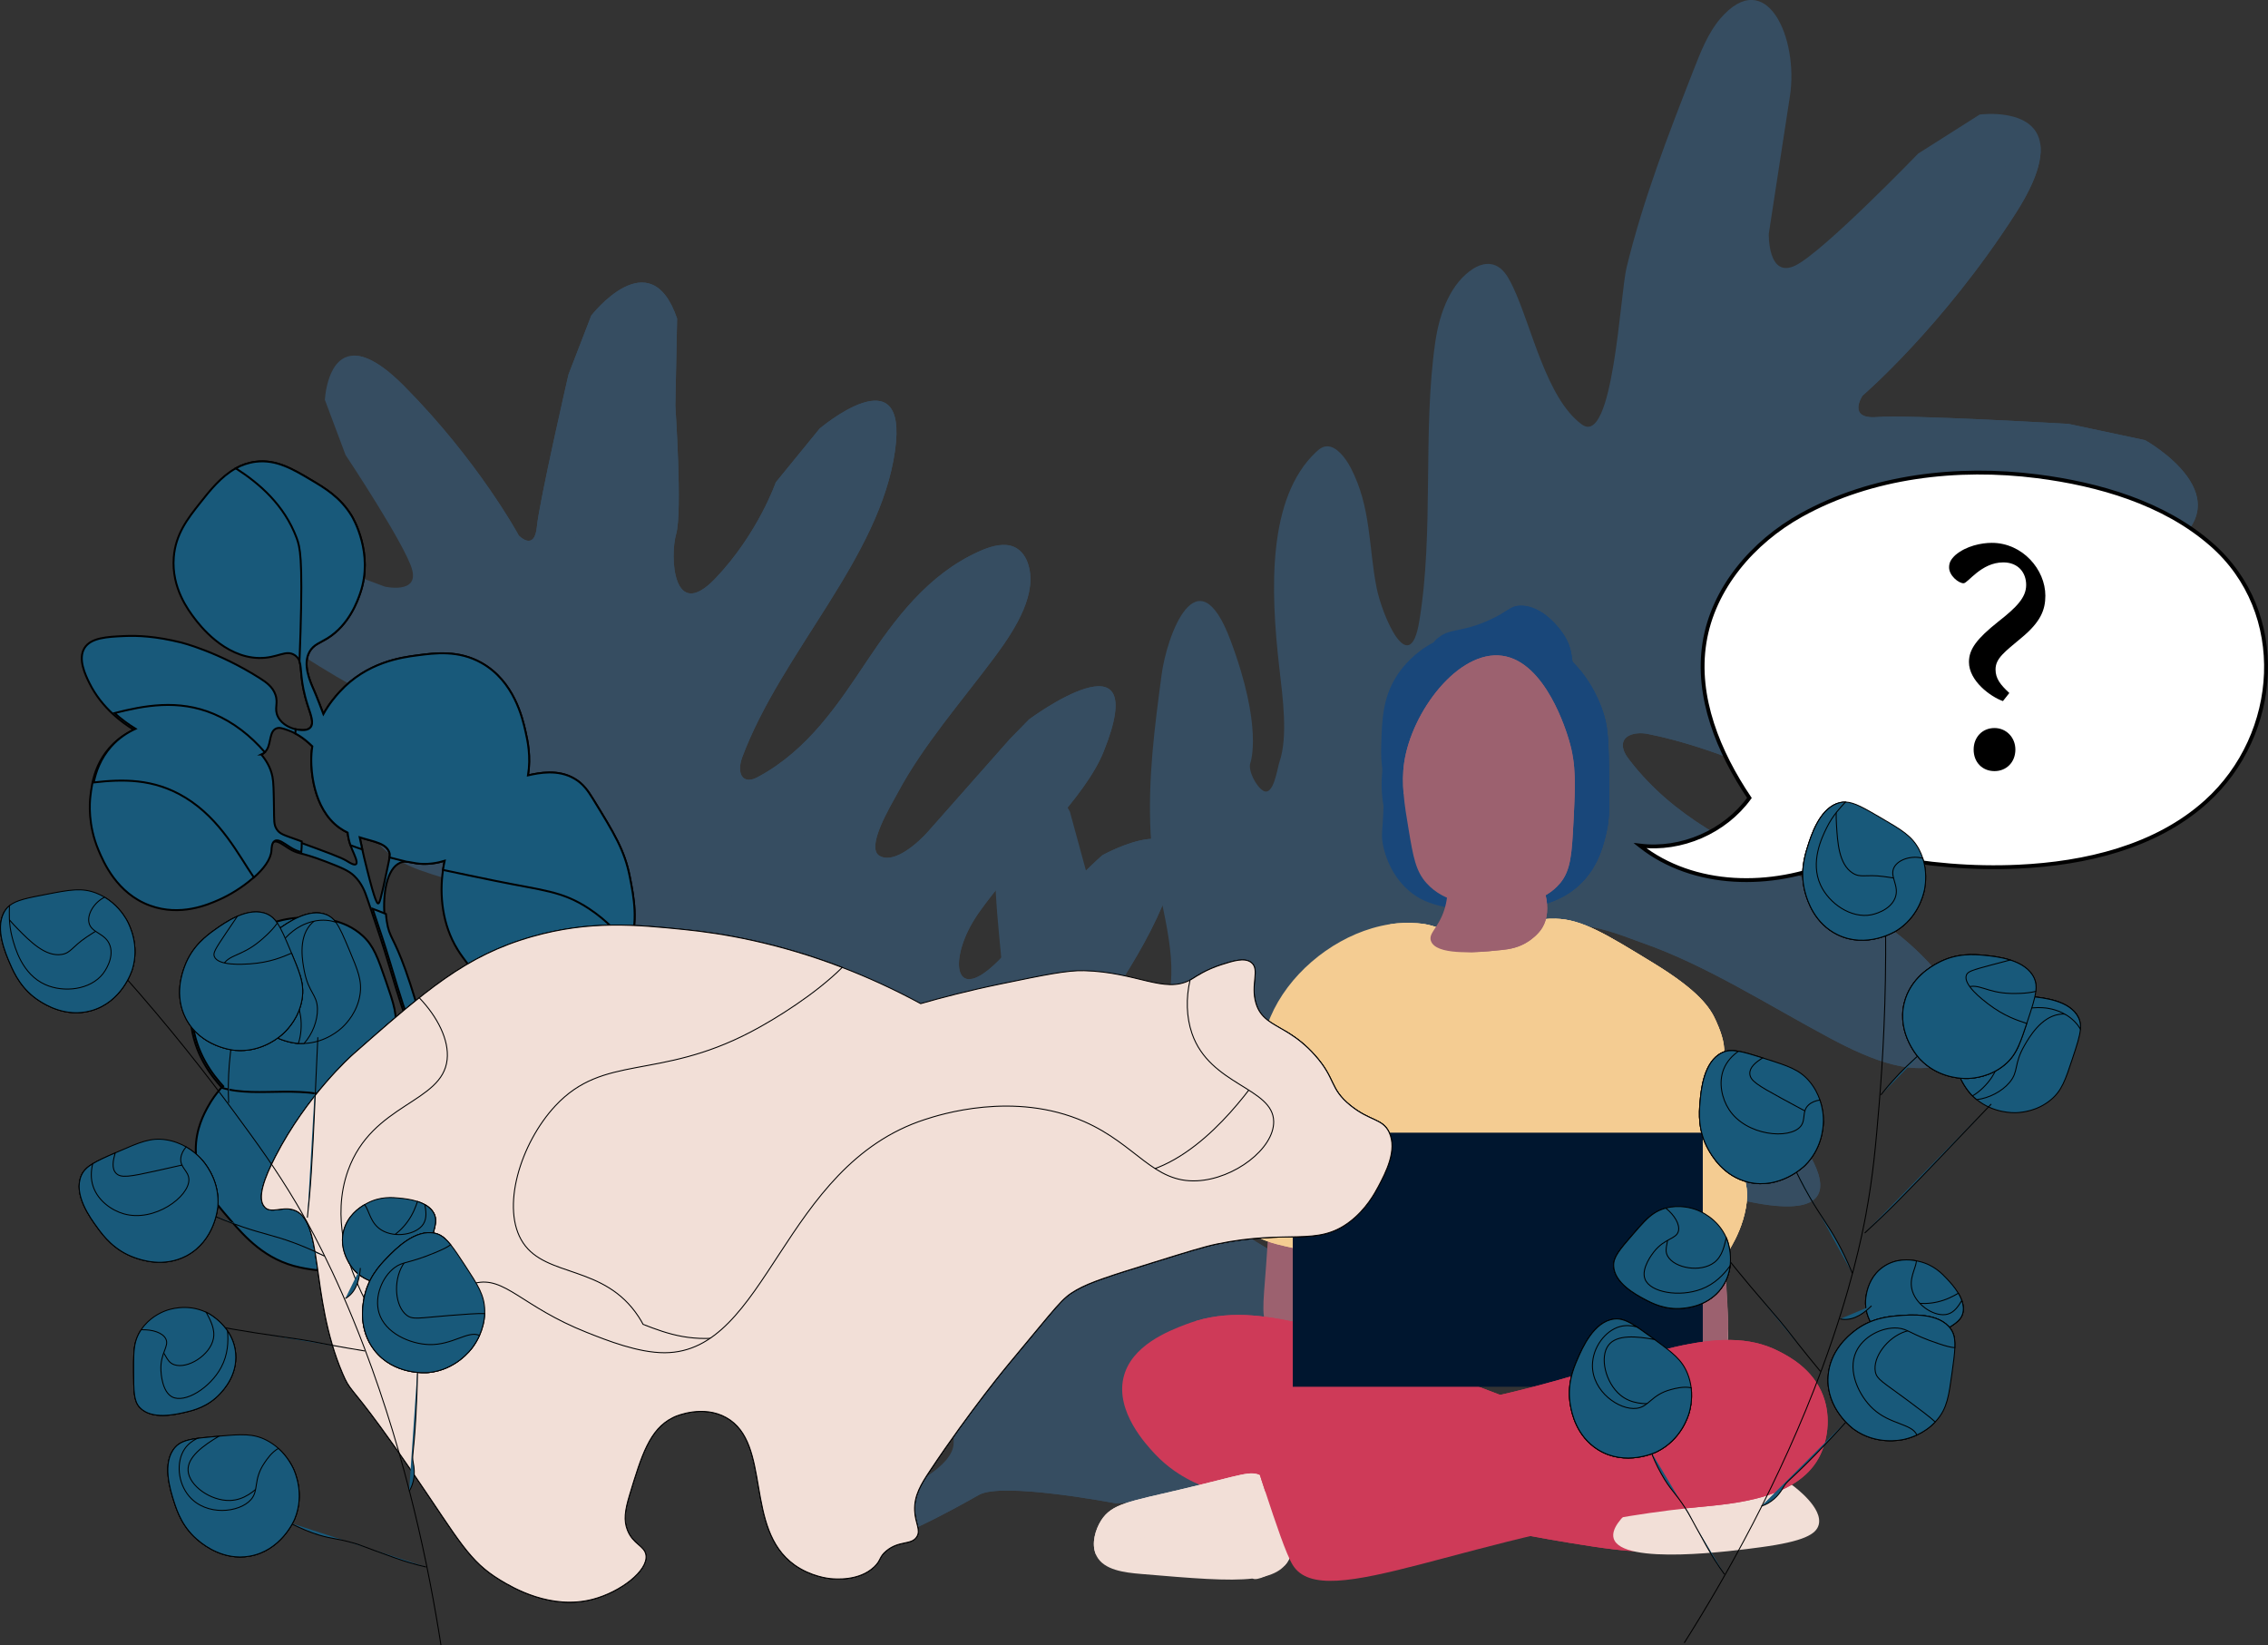 <?xml version="1.0" encoding="UTF-8"?>
<svg xmlns="http://www.w3.org/2000/svg" viewBox="0 0 1179.24 855.26">
  <rect x="0" y="0" width="1179.24" height="855.26" fill="#333333" stroke="none"/>
  <defs>
    <style>.cls-1,.cls-2{fill:#f4cc92;}.cls-3,.cls-4,.cls-5,.cls-6{fill:#f2dfd7;}.cls-7{fill:#00162f;}.cls-8,.cls-9{fill:#ce3a58;}.cls-10{fill:#daa7ab;}.cls-11,.cls-12{fill:#364d61;}.cls-13,.cls-14{fill:#19477a;}.cls-15,.cls-16{fill:#9c616f;}.cls-17{fill:#fff;stroke-width:2px;}.cls-17,.cls-18,.cls-5,.cls-19,.cls-6,.cls-20,.cls-21,.cls-22{stroke:#000;stroke-miterlimit:10;}.cls-16,.cls-14,.cls-12,.cls-9,.cls-2,.cls-4,.cls-6,.cls-20,.cls-21{mix-blend-mode:multiply;}.cls-18,.cls-5,.cls-6,.cls-21,.cls-22{stroke-width:.5px;}.cls-18,.cls-19,.cls-20,.cls-21{fill:#18597a;}.cls-23{isolation:isolate;}.cls-22{fill:none;}</style>
  </defs>
  <g class="cls-23">
    <g id="Layer_2">
      <g id="Layer_1-2">
        <path class="cls-11" d="m439.66,806.38c-20.64,1.7-28.07,2.32-28.07,2.32l-1.26-9-.12-.84-.44-3.25s85.47-21.75,86.07-45.32c1.8-71.21-36.97-153.59-34.8-224.08.89-29.12,17.36-50.88,33.96-10.99,4.9,11.76,23.56,89.55,30.78,92.8-.02-36.72-1.8-73.99-5.32-111.58-2.68-28.54-6.23-58.63,2.4-82.02,7.67-20.75,22.73-12.93,33.42,7.54l27.68,101.46c-1.92,3.63-2.9,7.04-1.19,11.93,14.41,6.54,24.53-9.43,25.96-23.99,2.39-23.89-9.13-52.63-10.46-77.94-1.52-28.67,2.15-55.78,5.68-82.51,2.71-20.58,18.56-64.1,35.8-18.16,17,45.22,10.5,63.48,10.39,63.81-1.43,3.91,3.06,12.51,6.72,14.55,5.38,2.98,7.26-11.72,8.37-14.93,4.56-13.2,1.72-33.53-.05-49.01-4.72-40.86-6.11-88.3,19.01-112.1,1.67-1.6,3.57-3.09,5.99-3.05,4.73.05,9.3,5.77,12.15,11.23,10.67,20.47,9.26,41.42,13.42,62.27,2.94,14.76,17.11,47.73,22.13,17.83,7.88-46.9,1.65-98.78,8.37-145.42,2.32-16.1,8.4-31.06,19.86-38.31,3.96-2.5,9.36-3.84,14.07-.06,2.93,2.37,4.87,6.19,6.59,9.81,9.7,20.64,17.21,57.72,35.67,71.27,16.33,11.97,19.91-67.75,23.28-81.52,8.8-36.06,21.81-69.37,34.75-102.5,3.81-9.77,7.72-19.67,14.04-27,23.96-27.8,40.81,10.32,36.14,40.45l-10.98,71.46s-.61,23.56,13.87,16.48c14.48-7.08,63.82-58.18,63.82-58.18l31.97-20.28s29.03-3.9,31.55,15.6c.64,5.03-.47,11.63-4.29,20.25-2.04,4.57-4.84,9.74-8.56,15.54-37.83,58.96-79.62,94.75-79.62,94.75,0,0-8.33,12.45,7.73,11.12,16.04-1.32,99.4,3.56,99.4,3.56l39.81,8.46s55.24,30.72,8.81,58.06l-54.98,8.96s-65.64,17.16-80.18,15.43c-14.52-1.73-56.4,8.03-23.04,31.51,33.37,23.5,67.81,29.47,67.81,29.47l39.15,23.22s58.46,51.03-4.23,53.26c-69.43,2.48-140.64-53.03-211.95-67.19-6.31-1.26-14.74.56-12.63,8.08.57,2.02,1.87,3.85,3.17,5.53,22.96,29.93,55.09,44.75,85.17,58.83,30.07,14.09,62.37,31.05,83.23,62.83,4.11,6.24,7.82,13.56,7.6,20.34-.22,6.58-4.16,11.12-8.7,13.85-17.1,10.29-41.55.18-62.98-11.26-32.22-17.22-64.3-37.87-97.29-49.45-8.55-2.99-38.55-15.68-41.9-4.78-3.39,11.06,13.59,24.67,21.28,29.65l68.35,44.33,14.61,10.56s73.88,73.25-11.09,53.82c-30.84-7.05-73.06-41.15-103.21-58.08-7.65-4.3-15.37-8.63-23.21-11.34-27.68-9.59-50.35.41-14.57,25.2,60.68,42.04,76.07,55.46,76.07,55.46,0,0,47.06,60.79-14.97,48.26-47.12-9.52-91.51-36.64-138.26-55.09-10.02-3.95-68.73-6.8-39.39,13.89,26.13,18.43,92.06,45.33,92.06,45.33,0,0,66.12,53.33-1.19,47.13l-98.08-33.07s-42.77-2.33-42.84-2.33c-23.63-1.3,8.81,24.32,15.8,27.51,9.72,4.42,83.28,25.71,51.93,40.39-22.86,10.7-85.54,14.4-85.54,14.4,0,0-58.92-11.3-71.11-4.42-12.17,6.89-48.74,27.55-69.35,29.25Z"></path>
        <path class="cls-12" d="m439.66,806.38c-20.64,1.7-28.07,2.32-28.07,2.32l-1.26-9-.12-.84c7.43-1.09,18.28-.58,32.1-2.87,5.22-.87,40.6-7.18,64.35-32.43,13.72-14.57,18.49-30.1,22.32-42.51,6.48-21.06,2.5-25.9,6.87-59.88,5.78-45.1,16.47-65.08,19.87-71.12,9.8-17.35,14.7-26.02,25.94-29.26,27.51-7.91,50.14,27.72,79.72,23.92,6.59-.85,15.59-3.91,58.28-74.29,20.44-33.7,20.77-36.93,29.3-43.09,32.52-23.46,76.04-11.36,77.53-23.35,1.53-12.26-44.39-21.23-56.37-49.58-13.28-31.39,20.29-74.24,61.19-89.79,25.2-9.57,32.49-.92,77.21-11.46,31.25-7.36,69.47-16.38,70.42-36.32,1.03-21.56-42.63-31.34-50.35-60.24-2.05-7.66-6-33.25,100.83-101.53,11.45-7.32,21.88-13.96,31.44-19.9.64,5.03-.47,11.63-4.29,20.25-2.04,4.57-4.84,9.74-8.56,15.54-37.83,58.96-79.62,94.75-79.62,94.75,0,0-8.33,12.45,7.73,11.12,16.04-1.32,99.4,3.56,99.4,3.56l39.81,8.46s55.24,30.72,8.81,58.06l-54.98,8.96s-65.64,17.16-80.18,15.43c-14.52-1.73-56.4,8.03-23.04,31.51,33.37,23.5,67.81,29.47,67.81,29.47l39.15,23.22s58.46,51.03-4.23,53.26c-69.43,2.48-140.64-53.03-211.95-67.19-6.31-1.26-14.74.56-12.63,8.08.57,2.02,1.87,3.85,3.17,5.53,22.96,29.93,55.09,44.75,85.17,58.83,30.07,14.09,62.37,31.05,83.23,62.83,4.11,6.24,7.82,13.56,7.6,20.34-.22,6.58-4.16,11.12-8.7,13.85-17.1,10.29-41.55.18-62.98-11.26-32.22-17.22-64.3-37.87-97.29-49.45-8.55-2.99-38.55-15.68-41.9-4.78-3.39,11.06,13.59,24.67,21.28,29.65l68.35,44.33,14.61,10.56s73.88,73.25-11.09,53.82c-30.84-7.05-73.06-41.15-103.21-58.08-7.65-4.3-15.37-8.63-23.21-11.34-27.68-9.59-50.35.41-14.57,25.2,60.68,42.04,76.07,55.46,76.07,55.46,0,0,47.06,60.79-14.97,48.26-47.12-9.52-91.51-36.64-138.26-55.09-10.02-3.95-68.73-6.8-39.39,13.89,26.13,18.43,92.06,45.33,92.06,45.33,0,0,66.12,53.33-1.19,47.13l-98.08-33.07s-42.77-2.33-42.84-2.33c-23.63-1.3,8.81,24.32,15.8,27.51,9.72,4.42,83.28,25.71,51.93,40.39-22.86,10.7-85.54,14.4-85.54,14.4,0,0-58.92-11.3-71.11-4.42-12.17,6.89-48.74,27.55-69.35,29.25Z"></path>
        <path class="cls-11" d="m645.65,791.39c-1.59,16.79-2.16,22.84-2.16,22.84l-6.9-.33-.64-.03-2.49-.13s-4.42-71.73-21.96-75.72c-53-12.02-119.97,6.83-172.38-5.38-21.65-5.04-35.64-21.47-3.51-28.85,9.48-2.18,70.23-5.58,73.66-10.89-27.46-5.44-55.58-9.55-84.17-12.3-21.71-2.09-44.71-3.71-61-14.11-14.45-9.23-6.52-20.14,10.27-25.67l79.71-7.12c2.45,2.08,4.86,3.37,8.75,2.73,6.89-10.57-3.65-21.06-14.34-24.37-17.53-5.46-40.62-.5-59.73-3.19-21.65-3.04-41.41-10.01-60.91-16.8-15.01-5.22-45.36-24.39-8.62-31.39,36.17-6.91,48.92,1.01,49.16,1.15,2.73,1.73,9.78-.59,11.81-3.22,2.97-3.87-7.76-7.56-10-8.93-9.24-5.61-24.83-6.36-36.65-7.24-31.21-2.28-66.87-8.21-81.19-31.88-.96-1.58-1.82-3.32-1.45-5.25.69-3.78,5.61-6.6,10.08-8.07,16.79-5.51,32.25-1.27,48.43-1.51,11.44-.16,38.06-6.63,16.4-15.09-33.98-13.28-73.64-15.99-107.58-28.3-11.72-4.25-22.06-11.34-25.9-21.61-1.32-3.55-1.57-8.07,1.9-11.29,2.18-2,5.3-2.98,8.25-3.82,16.78-4.71,45.55-5.22,58.23-18.01,11.22-11.31-47.91-26.02-57.73-30.77-25.75-12.41-48.85-27.79-71.83-43.07-6.78-4.51-13.64-9.11-18.25-15.26-17.47-23.33,13.37-31.17,35.26-22.96l51.91,19.41s17.53,3.98,14.24-8.67c-3.29-12.65-34.66-59.79-34.66-59.79l-10.74-28.64s1.1-23.85,16.03-22.97c3.85.23,8.63,2.1,14.55,6.45,3.14,2.31,6.61,5.33,10.43,9.17,38.85,39.07,59.82,77.89,59.82,77.89,0,0,8.15,8.53,9.39-4.54s16.43-79.15,16.43-79.15l11.84-30.65s30.63-39.71,44.64,1.56l-.92,45.4s3.74,55.16.43,66.55c-3.31,11.38-1.81,46.4,20.37,23.14,22.19-23.25,31.43-49.97,31.43-49.97l22.79-27.93s46.26-39.28,39.24,11.3c-7.77,56.01-59.14,104.85-79.61,159.9-1.82,4.87-1.63,11.89,4.29,11.32,1.59-.16,3.13-.93,4.58-1.72,25.56-13.96,41.1-37.51,55.79-59.53,14.7-22.01,31.86-45.38,58.52-57.38,5.23-2.37,11.22-4.26,16.26-3.07,4.89,1.16,7.74,4.99,9.15,9.03,5.33,15.23-5.63,33.33-17.14,48.81-17.34,23.27-37.23,45.91-50.46,70.63-3.42,6.41-17.07,28.57-9.38,32.87,7.8,4.36,20.33-7.23,25.12-12.65l42.62-48.2,9.92-10.14s65.01-48.34,38.71,16.89c-9.54,23.67-40.89,52.45-57.73,74.1-4.28,5.5-8.58,11.04-11.69,16.92-11.01,20.76-6.67,40.42,16.83,15.42,39.84-42.4,52.01-52.74,52.01-52.74,0,0,51.97-28.69,34.02,19.16-13.64,36.35-40.08,67.9-60.35,102.63-4.34,7.45-14.61,54.08,4.93,33.64,17.4-18.21,46.65-67.05,46.65-67.05,0,0,49.04-45.08,35.07,7.95l-38.32,73.7s-7.67,33.93-7.68,33.99c-4.25,18.75,19.41-3.45,22.76-8.58,4.65-7.13,30.77-62.93,37.39-35.63,4.83,19.91-1.09,70.7-1.09,70.7,0,0-16.62,45.55-13.16,56.34,3.46,10.78,13.85,43.15,12.26,59.93Z"></path>
        <path class="cls-12" d="m645.65,791.39c-1.59,16.79-2.16,22.84-2.16,22.84l-6.9-.33-.64-.03c.22-6.12,2.1-14.74,2.3-26.15.07-4.32.26-33.61-15.33-56.39-9-13.16-19.94-19.29-28.7-24.2-14.85-8.32-19.02-5.85-43.83-14.4-32.92-11.33-46.38-22.86-50.43-26.49-11.62-10.43-17.42-15.64-18.28-25.13-2.11-23.23,27.68-36.07,28.94-60.34.28-5.41-.77-13.08-47.48-57.74-22.37-21.39-24.74-22.13-28.16-29.89-13.04-29.55,2.04-62.63-6.72-65.61-8.96-3.05-22.03,32.42-44.88,37.82-25.31,5.98-52.7-27.29-58.66-62.38-3.66-21.62,3.81-26.18,2.13-63.58-1.17-26.14-2.62-58.12-17.4-61.84-15.98-4.03-29.34,29.51-52.02,31.41-6.01.51-25.69-.13-61.95-95.9-3.89-10.26-7.41-19.61-10.52-28.15,3.85.23,8.63,2.1,14.55,6.45,3.14,2.31,6.61,5.33,10.43,9.17,38.85,39.07,59.82,77.89,59.82,77.89,0,0,8.15,8.53,9.39-4.54s16.43-79.15,16.43-79.15l11.84-30.65s30.63-39.71,44.64,1.56l-.92,45.4s3.74,55.16.43,66.55c-3.31,11.38-1.81,46.4,20.37,23.14,22.19-23.25,31.43-49.97,31.43-49.97l22.79-27.93s46.26-39.28,39.24,11.3c-7.77,56.01-59.14,104.85-79.61,159.9-1.82,4.87-1.63,11.89,4.29,11.32,1.59-.16,3.13-.93,4.58-1.72,25.56-13.96,41.1-37.51,55.79-59.53,14.7-22.01,31.86-45.38,58.52-57.38,5.23-2.37,11.22-4.26,16.26-3.07,4.89,1.16,7.74,4.99,9.15,9.03,5.33,15.23-5.63,33.33-17.14,48.81-17.34,23.27-37.23,45.91-50.46,70.63-3.42,6.41-17.07,28.57-9.38,32.87,7.8,4.36,20.33-7.23,25.12-12.65l42.62-48.2,9.92-10.14s65.01-48.34,38.71,16.89c-9.54,23.67-40.89,52.45-57.73,74.1-4.28,5.5-8.58,11.04-11.69,16.92-11.01,20.76-6.67,40.42,16.83,15.42,39.84-42.4,52.01-52.74,52.01-52.74,0,0,51.97-28.69,34.02,19.16-13.64,36.35-40.08,67.9-60.35,102.63-4.34,7.45-14.61,54.08,4.93,33.64,17.4-18.21,46.65-67.05,46.65-67.05,0,0,49.04-45.08,35.07,7.95l-38.32,73.7s-7.67,33.93-7.68,33.99c-4.25,18.75,19.41-3.45,22.76-8.58,4.65-7.13,30.77-62.93,37.39-35.63,4.83,19.91-1.09,70.7-1.09,70.7,0,0-16.62,45.55-13.16,56.34,3.46,10.78,13.85,43.15,12.26,59.93Z"></path>
        <path class="cls-13" d="m835.42,432.11c-1.58,6.86-3.98,17.24-12.47,26.19-5.21,5.49-10.94,8.57-16.63,10.7-2.08.79-4.15,1.45-6.19,2.05-1.13.34-2.27.66-3.38.97-11.81,3.34-22.36,3.33-30.63,2.39-3.01,1.63-5.59,2.62-8.03,1.35-1.38-.72-1.21-1.38-3.32-3.34-.59-.14-1.15-.27-1.67-.4-7.7-1.85-12.98-3.17-18.71-7.48-11-8.29-14.18-20.49-14.97-23.7-1.72-7-.37-8.93-.06-21.84.04-1.32.06-2.77.06-4.35.02-7.42-.31-11.24-.65-14.38h0c-.4-3.7-.8-6.49-.6-13.06.39-13.1.84-23.96,7.48-34.92,1.13-1.87,5.06-8.07,12.47-13.72,2.39-1.82,4.84-3.35,7.32-4.65.46-.64.94-1.16,1.41-1.58,7.16-6.29,11.99-3.01,27.44-9.98,2.88-1.3,4.99-2.43,6.66-3.42,4.38-2.57,5.66-3.99,9.55-4.07,4.3-.09,8.22,1.55,11.55,3.77,6.14,4.09,10.24,10.18,10.9,11.2,3.53,5.39,3.93,9.02,4.64,14.16,1.76,1.77,3.11,3.37,4.09,4.55,1.97,2.36,8.63,10.68,12.47,23.7,2.11,7.12,2.26,15.24,2.49,31.18.21,14.59.29,22.03-1.25,28.69Z"></path>
        <path class="cls-14" d="m835.42,432.11c-1.58,6.86-3.98,17.24-12.47,26.19-7.12,7.5-15.19,10.5-22.81,12.75-18.58-.99-35.18-8.26-42.04-15.24-1.51-1.53-6.52-7.12-14.97-12.47-8.13-5.16-11.57-5.11-14.97-7.48-4.34-3.03-7.35-9.17-8.79-16.85-1.06-5.61-1.28-12.06-.59-18.73h0c1.42-13.86,6.8-28.71,16.86-39.25,13.88-14.53,25.26-8.88,37.42-24.94,4.73-6.22,6.72-11.99,7.91-17.14,4.38-2.57,5.66-3.99,9.55-4.07,12.24-.24,21.43,13.4,22.45,14.97,3.53,5.39,3.93,9.02,4.64,14.16,1.76,1.77,3.11,3.37,4.09,4.55,1.97,2.36,8.63,10.68,12.47,23.7,2.11,7.12,2.26,15.24,2.49,31.18.21,14.59.29,22.03-1.25,28.69Z"></path>
        <path class="cls-14" d="m835.42,432.11c-1.58,6.86-3.98,17.24-12.47,26.19-5.21,5.49-10.94,8.57-16.63,10.7-12.4-2.83-22.61-8.09-27.63-13.2-1.51-1.53-6.52-7.12-14.97-12.47-8.13-5.16-11.57-5.11-14.97-7.48-4.34-3.03-7.35-9.17-8.79-16.85-1.06-5.61-1.28-12.06-.59-18.73h0c1.42-13.86,6.8-28.71,16.86-39.25,13.88-14.53,25.26-8.88,37.42-24.94,4.73-6.22,6.72-11.99,7.91-17.14.17-.1.34-.2.5-.3,6.14,4.09,10.24,10.18,10.9,11.2,3.53,5.39,3.93,9.02,4.64,14.16,1.76,1.77,3.11,3.37,4.09,4.55,1.97,2.36,8.63,10.68,12.47,23.7,2.11,7.12,2.26,15.24,2.49,31.18.21,14.59.29,22.03-1.25,28.69Z"></path>
        <path class="cls-10" d="m896.94,644.47c-.16,40.13,5.98,57.88-4.63,64.88-3.27,2.16-7.09,2.62-10.61,2.39-9.66-14.6-18.98-36.01-24.15-51.05-6.02-17.59-24.91-72.74,2.32-104.28,2.48-2.87,14.16-16.38,25.49-13.9,2.76,1.3,7.95,5.1,11.59,32.44,3.78,28.41.12,38.95,0,69.52Z"></path>
        <path class="cls-15" d="m690.71,683.86c-8.39,6.14-22.99,12.3-30.12,6.95-5.28-3.96-3.8-12.21-2.32-32.44.67-9.25,2.92-39.83,2.32-64.88-.14-5.33-.37-10.01-.63-14.11-1.07-16.45-2.32-23.64,2.94-27.6,7.58-5.7,22.96-.44,32.44,6.95,4.5,3.5,8.32,7.99,11.45,13.19,19.33,31.98,12.95,90.7-16.08,111.95Z"></path>
        <path class="cls-16" d="m896.94,642.15c-.16,40.13,5.98,57.88-4.63,64.88-3.27,2.16-7.09,2.62-10.61,2.39-9.66-14.6-18.98-36.01-24.15-51.05-6.02-17.59-24.91-72.74,2.32-104.28,2.48-2.87,14.16-16.38,25.49-13.9,2.76,1.3,7.95,5.1,11.59,32.44,3.78,28.41.12,38.95,0,69.52Z"></path>
        <path class="cls-1" d="m907.76,627.92c-1.53,8.72-5.24,16.08-7.48,19.96-2.94,5.08-4.91,8.49-8.73,11.23-9.03,6.46-20.89,3.72-26.19,2.49-12.34-2.86-20.9-10.03-25.87-15.24-1.28-1.35-2.32-2.57-3.12-3.54-.37-.45-.69-.84-.95-1.17-1.38-1.75-4.99-6.52-8.89-16.66-.47-1.21-.94-2.49-1.41-3.87-.74.2-1.48.4-2.25.59-4,1.01-8.21,1.87-12.56,2.61-39.91,6.71-91.76,1.7-108.56-17.35-2.11,2.71-4.12,4.64-6.61,9.43-.6,1.16-1.23,2.49-1.91,4.05-6.67,15.47-5.08,26.35-12.47,28.69-2.89.91-6.09.19-12.47-1.25-4.17-.94-17.17-3.88-17.46-8.73-.11-1.91,2.27-2.34,3.74-4.99,2.27-4.05,2.69-7.75,2.51-12.12-.21-4.7-1.13-10.19-1.26-17.81-.21-13.42,2.39-12.27,1.25-22.45-.85-7.56-2.63-11.23-2.49-19.96.06-3.8.11-6.61.54-8.92-.97-9.17,3.74-20.24,5.48-24.3,9.17-21.5,30.17-39.37,52.81-46.05,3.12-.92,6.29-1.63,9.44-2.12,4.75-.71,9.53-.9,14.22-.5,1.09.09,2.05.21,2.92.35,7.35,1.11,8.63,3.42,20.25,4.29,24.1,1.78,30.1-7.37,48.65-6.96,13.63.3,26.07,7.93,50.99,23.17,23.54,14.42,29.38,23.12,32.44,30.13,1.7,3.89,4.63,10.61,4.14,16.97,1.38,2.72,2.78,5.8,3.83,8.93,3.7,11.06.42,14.85,1.25,29.93,1.22,22.43,9.08,24.99,6.24,41.16Z"></path>
        <path class="cls-2" d="m907.76,627.92c-1.53,8.72-5.24,16.08-7.48,19.96-2.94,5.08-4.91,8.49-8.73,11.23-9.03,6.46-20.89,3.72-26.19,2.49-12.34-2.86-20.9-10.03-25.87-15.24-.69-2.63-1.81-5.71-4.07-9.7-2.71-4.79-5.74-8.57-8.89-11.67-1.2-1.18-2.42-2.28-3.65-3.28-11.91-9.78-24.28-11.85-26.12-22.46-2.68-15.47,21.54-22.72,19.96-42.41-1.23-15.35-17.15-25.63-19.96-27.44-17.56-11.35-29-2.28-46.15-11.23-15.45-8.04-25.73-25.59-27.78-37.73,4.75-.71,9.53-.9,14.22-.5,10.1.89,10.17,3.67,23.17,4.64,24.1,1.78,30.1-7.37,48.65-6.96,13.63.3,26.07,7.93,50.99,23.17,23.54,14.42,29.38,23.12,32.44,30.13,1.7,3.89,4.63,10.61,4.14,16.97,1.38,2.72,2.78,5.8,3.83,8.93,3.7,11.06.42,14.85,1.25,29.93,1.22,22.43,9.08,24.99,6.24,41.16Z"></path>
        <path class="cls-8" d="m872.19,785.05c.14,6.65-1.46,12.86-5.38,16.99-5.38,5.65-13.9,6.14-50.98,0-14.46-2.39-27.46-4.84-37.72-6.88-11.73-2.32-19.88-4.12-22.52-4.7-41.48-9.15-62.22-13.74-64.88-13.9-32.16-2.06-48.5,4.96-71.83-6.95-4.68-2.39-11.77-6.65-18.54-13.9-4.54-4.89-20.25-21.78-16.22-39.39,3.87-16.89,23.64-24.45,32.44-27.81,1.78-.67,3.55-1.27,5.31-1.81,20.07-5.96,38.84-2.16,57.26,1.81,12.74,2.73,18.03,5.1,53.3,18.54,41.02,15.64,61.52,23.45,67.2,25.49,13.28,4.75,23.8,8.27,32.26,11.19,21.13,7.35,29.29,11.03,34.94,21.25,3.24,5.91,5.26,13.21,5.38,20.09Z"></path>
        <path class="cls-9" d="m872.19,785.05c.14,6.65-1.46,12.86-5.38,16.99-5.38,5.65-13.9,6.14-50.98,0-14.46-2.39-27.46-4.84-37.72-6.88,1.23-19.23,7.37-38.88-6.3-55.68-15.94-19.58-38.21-9.99-88.06-25.49-22.62-7.04-45.23-17.47-61.89-27.3,20.07-5.96,38.84-2.16,57.26,1.81,12.74,2.73,18.03,5.1,53.3,18.54,41.02,15.64,61.52,23.45,67.2,25.49,13.28,4.75,23.8,8.27,32.26,11.19,15.69,13.56,29.61,27.83,40.32,41.34Z"></path>
        <path class="cls-3" d="m669.85,811.31c-.49.86-1.04,1.65-1.69,2.36-2.34,2.69-5.65,4.54-10.06,5.7-2.02.56-4.24.97-6.72,1.25-12.65,1.48-31.51-.12-58-2.36-8.83-.74-19.35-2.02-23.17-9.27-.14-.25-.25-.51-.35-.76-2.53-5.75-.3-13.07,2.66-17.77,5.54-8.76,14.55-9.8,41.71-16.22,32.84-7.74,35.69-9.99,41.71-6.95,14.04,7.09,21.5,30.84,13.9,44.03Z"></path>
        <path class="cls-4" d="m669.85,811.31c-.49.86-1.04,1.65-1.69,2.36-3.64,2.5-7.16,4.47-10.06,5.7-3.29,1.44-5.79,1.95-6.72,1.25-.02-.02-.05-.02-.07-.05-2.85-2.46,10.31-18.7,4.63-25.49-2.66-3.2-8.13-2.69-11.59-2.32-29.71,3.13-44.56,4.7-57.93,9.27-6.84,2.34-12.24,4.43-16.57,6.19-2.53-5.75-.3-13.07,2.66-17.77,5.54-8.76,14.55-9.8,41.71-16.22,32.84-7.74,35.69-9.99,41.71-6.95,14.04,7.09,21.5,30.84,13.9,44.03Z"></path>
        <path class="cls-4" d="m945.6,792.77c-1.32,4.8-7.65,8.57-30.12,11.59-13.42,1.81-72.41,9.73-76.47-4.63-2.66-9.48,19.86-24.19,32.44-30.12,5.05-2.39,14.65-6.77,27.81-6.95,5.89-.07,19.91-.07,32.44,9.27,1.92,1.44,16.31,12.14,13.9,20.86Z"></path>
        <path class="cls-2" d="m695.15,616.39c-.6,1.16-1.23,2.49-1.91,4.05-6.67,15.47-5.08,26.35-12.47,28.69-2.89.91-6.09.19-12.47-1.25-4.17-.94-17.17-3.88-17.46-8.73-.11-1.91,2.27-2.34,3.74-4.99,2.27-4.05,2.69-7.75,2.51-12.12,1.97.17,4.3.2,7.47-.35,11.77-2.03,14.41-8.29,21.2-8.73,3.44-.22,6.52,1.13,9.39,3.43Z"></path>
        <path class="cls-2" d="m907.76,627.92c-1.53,8.72-5.24,16.08-7.48,19.96-2.94,5.08-4.91,8.49-8.73,11.23-9.03,6.46-20.89,3.72-26.19,2.49-12.34-2.86-20.9-10.03-25.87-15.24-1.28-1.35-2.32-2.57-3.12-3.54,2.22-5.4,6.15-14.64,15.27-32.35,14.89-28.9,20.28-34.98,17.46-43.65-3.64-11.23-17.54-16-39.91-23.7-27.16-9.34-33.1-5.19-52.38-14.97-10.34-5.25-23.88-12.35-31.18-27.44-.76-1.56-5.28-10.91-5.65-20.42,7.35,1.11,8.63,3.42,20.25,4.29,24.1,1.78,30.1-7.37,48.65-6.96,13.63.3,26.07,7.93,50.99,23.17,23.54,14.42,29.38,23.12,32.44,30.13,1.7,3.89,4.63,10.61,4.14,16.97,1.38,2.72,2.78,5.8,3.83,8.93,3.7,11.06.42,14.85,1.25,29.93,1.22,22.43,9.08,24.99,6.24,41.16Z"></path>
        <rect class="cls-7" x="672.17" y="588.85" width="213.19" height="132.08"></rect>
        <path class="cls-8" d="m945.6,758.01c-11.73,21.41-44.72,23.75-62.57,25.49-1.53.14-3.06.3-4.56.46-112.85,12-190.11,55.89-206.3,29.66-3.48-5.63-9.06-22.45-13.9-37.08-.16-.46-.3-.93-.46-1.37-2.92-8.83-4.38-13.32-4.17-14.85,2.53-20.32,63.4-18.51,143.67-39.39,57.31-14.9,96.84-34.18,127.45-18.54,5.12,2.62,17.87,9.13,23.17,23.17,4.33,11.45,2.27,24.05-2.32,32.44Z"></path>
        <path class="cls-9" d="m945.6,758.01c-11.73,21.41-44.72,23.75-62.57,25.49-1.53.14-3.06.3-4.56.46-3.87-9.64-.86-23.01-11.66-32.9-9.8-8.97-24.52-9.27-41.71-6.95-70.82,9.5-90.23,50.47-134.4,44.03-12.19-1.76-23.96-6.81-32.9-12.95-2.92-8.83-4.38-13.32-4.17-14.85,2.53-20.32,63.4-18.51,143.67-39.39,57.31-14.9,96.84-34.18,127.45-18.54,5.12,2.62,17.87,9.13,23.17,23.17,4.33,11.45,2.27,24.05-2.32,32.44Z"></path>
        <path class="cls-15" d="m801.93,482.26c-2.22,3.66-6,6.3-6.95,6.95-5.14,3.5-10.29,4.24-13.9,4.63-3.66.39-9.62,1.02-15.69,1.18h-.25c-6.95.14-14.04-.32-18.07-2.55-1.51-.83-2.57-1.9-3.06-3.27-1.44-4.1,3.92-6.74,6.95-16.22,2.9-9.01,1.55-17.5,0-23.17,13.23-9.06,28.97-9.73,39.6-3.36.37.23.74.46,1.11.72,1.18.79,2.29,1.67,3.31,2.64,8.43,8.02,12.51,23.31,6.95,32.44Z"></path>
        <path class="cls-16" d="m801.93,482.26c-2.22,3.66-6,6.3-6.95,6.95-5.14,3.5-10.29,4.24-13.9,4.63-3.66.39-9.62,1.02-15.69,1.18h-.25c-5.33-.14-10.31-.83-13.44-2.55-2.18-10.31,8.2-28.64,22.43-38.03,5.35-3.52,11.4-5.91,17.54-7.28,1.18.79,2.29,1.67,3.31,2.64,8.43,8.02,12.51,23.31,6.95,32.44Z"></path>
        <path class="cls-15" d="m818.15,426.65c-.86,17.08-1.39,25.77-6.95,32.44-7.99,9.62-20.99,11.47-30.1,11.68-2.76.07-5.17-.02-6.97-.09-7.86-.28-22.8-.83-32.44-11.59-5.56-6.21-6.88-13.49-9.27-27.81-1.11-6.56-2.13-12.68-2.62-18.61-.46-5.49-.49-10.8.3-16.15,3.89-26.6,28.2-58.72,50.98-55.61,22.64,3.11,33.46,39.65,34.76,44.03,3.78,12.74,3.24,23.2,2.32,41.71Z"></path>
        <path class="cls-16" d="m818.15,426.65c-.86,17.08-1.39,25.77-6.95,32.44-7.99,9.62-20.99,11.47-30.1,11.68,2.2-12.33,4.75-29.36,2.29-51.07-1.71-15.11-4.59-21.34-9.27-23.17-9.43-3.68-18.1,13.67-34.76,16.22-3.08.46-6.3.42-9.57-.07-.46-5.49-.49-10.8.3-16.15,3.89-26.6,28.2-58.72,50.98-55.61,22.64,3.11,33.46,39.65,34.76,44.03,3.78,12.74,3.24,23.2,2.32,41.71Z"></path>
        <path class="cls-19" d="m298.66,404.82c-8.57-4.99-18.33-3.01-24.14-1.7,1.6-9.74-.18-17.92-1.3-22.84-1.59-7-5.95-26.05-22.77-35.57-12.04-6.81-24.2-5.21-33.69-3.95-7.8,1.03-26.05,3.44-40.2,18.97-1.79,1.95-5.27,5.87-8.42,11.53-2.98-7.99-4.94-12.47-4.94-12.47-1.96-4.48-6.06-13.41-2.22-20.06,2.1-3.64,5.35-4.44,9.33-6.93,11.32-7.06,15.63-19.54,16.98-23.45,7.1-20.57-3.77-39.03-4.44-40.12-5.91-9.69-13.84-14.39-21.11-18.71-9.54-5.66-18.09-10.73-28.72-9.45-3.86.48-7.31,1.68-10.44,3.41-7.7,4.27-13.48,11.58-18.73,18.23-6.24,7.9-12.58,15.96-13.51,28.12-1.2,15.8,7.58,27.39,10.88,31.73,2.36,3.11,15.23,20.11,33.31,20.51,9.92.22,14.13-4.71,18.89-1.35,1.2.84,1.88,1.83,2.3,3.07,1.29,3.82.16,10.14,4.25,22.82,1.59,4.92,3.48,9.34,1.39,11.63-1.59,1.74-4.64,1.35-6.4,1.13-.08-.01-.53-.08-1.23-.24-2.24-.53-6.96-2.14-9.19-6.49-2.21-4.33.37-6.79-1.39-11.63-1.44-3.96-4.62-6.27-8.09-8.47-21.8-13.82-40.88-18.52-40.88-18.52-13.28-3.27-22.54-3.66-29.62-3.35-9.02.4-17.37.87-20.66,6.28-3.45,5.67.44,13.8,2.52,18.03,3.17,6.44,7.49,11.81,12.38,16.29h0c3.43,3.17,7.14,5.88,10.92,8.19-4.13,1.87-8.69,4.73-12.73,9.28-5.52,6.21-7.87,13.09-9,18.6-.55,2.72-.81,5.1-1.02,6.92-.33,3.07-1.31,14.5,4.21,27.63,2.61,6.2,9.52,22.59,26.87,28.91,15.82,5.76,30.12-.53,35.76-3.01,5.43-2.38,12.12-6.41,17.42-11.04,5.06-4.42,8.87-9.4,9.15-14.1.06-1.04.06-4.02,1.77-4.93,1.95-1.05,4.8,1.32,7.83,3.24,2.51,1.58,3.87,2.05,5.91,2.6,2.49.67,6,1.45,13.81,4.48,7.72,2.99,11.63,4.56,14.49,7.34,4.04,3.93,5.6,8.38,6.62,11.37.76,2.24,1.47,4.32,2.14,6.27,3.98,11.73,6.37,18.9,9.31,28.66,5.41,18.02,8.11,27.03,10.88,31.73,0,0,3.93,6.66,6.85,23.86.08.45.26,1.65-.3,2.03-.98.67-3.36-1.68-6.66-4.1-6.65-4.87-8.9-4-10.43-6.74-1.92-3.44.58-6.76,1.81-12.19,1.71-7.55-.37-13.57-4.52-25.59-4.22-12.23-6.33-18.33-12.08-23.6-9.79-8.95-22.47-9.29-28.72-9.45-12.69-.33-21.94,3.86-29.1,7.11-10.32,4.69-19.58,8.9-25.67,19.04-6.56,10.93-5.54,22.22-5.08,27.29,1.52,16.93,10.87,28.55,16.05,34.24-.24.27-.49.54-.72.81-2.28,2.61-4.41,5.55-6.26,8.88-2.25,4.02-6.61,12.07-6.51,22.92.14,15.76,9.55,26.63,17.54,35.83,7.94,9.16,18.51,21.36,36.77,25.18,5.5,1.15,23.86,5,36.06-5.04,10.29-8.47,9.98-21.71,19.01-23.15,3.37-.53,6.21.93,11.89,3.84,3.65,1.87,5.9,3.54,7.88,5.26,2.59,2.25,4.73,4.6,8.9,7.61,11.92,8.61,17.26,5.92,24.92,14.08,3.77,4.01,5.38,7.77,7.49,12.53,4.82,10.93,8.47,18.83,11.38,24.97,7.68,16.18,10.15,20.15,15.04,35.03,3.84,11.69,2.07,8.5,6.85,23.86,3.92,12.63,5.31,15.4,4.25,20.36-.48,2.28-1.49,5.03-.04,7.26,1.7,2.61,6.26,3.78,7.98,2.22,2.11-1.91-1.05-7.09-4.55-18.33-3.58-11.46-1.73-10.65-5.12-21.53-2.95-9.49-8.2-22.5-8.88-24.16-2.15-5.28-3.77-8.96-3.12-13.96.11-.9.29-1.7.52-2.49.76-2.61,2.16-4.82,4.18-8.24,7.55-12.79,7.41-18.25,9.98-18.25,2.99-.01,2.66,6.91,8.51,12.68,7.38,7.29,18.75,6.98,24.95,6.81,1.36-.05,5.43-.21,10.8-1.63,4.18-1.09,9.15-2.95,14.23-6.09,11.57-7.13,17.4-16.95,19.87-21.98,4.82-9.8,4.92-18.05,5.12-34.55.24-19.28.35-28.91-6.21-35.19-4.68-4.47-10.75-5.16-22.92-6.51-14.38-1.61-25.01-2.79-35.76,3.01-5.31,2.87-9.13,6.61-12.32,10.93-2.92,3.96-5.33,8.4-7.86,13.08-6.3,11.65-11.49,21.26-8.88,31.92,2.46,10.1,10.43,15.06,8.02,23-.81,2.64-1.79,2.45-5.27,7.53-7.49,10.93-7.17,18.06-9.98,18.25-3.08.22-3.63-8.33-11.22-22.43-5.88-10.96-10.92-15.77-12.65-26.8-.66-4.18-.79-8.99.34-9.3.93-.26,2.1,2.68,6.06,8.17,4.86,6.72,7.25,8.04,8.09,8.47,1.05.54,5.36,2.72,8.13,1.2,3.81-2.08,3.3-10.33,1.85-19.46-2.62-16.49-6.45-23.82-14-45.69-1.36-3.93-6.67-19.42-16.67-34.67-2.13-3.23-5.46-7.96-9.26-7.6-4.37.42-6.92,7.38-7.6,9.26-1.8,4.96-2.29,10.64,1.32,26.16,3.8,16.29,5.68,24.44,9.14,29.4,2.88,4.12,8.09,10.08,8.62,18.93.06.99.22,3.81-.6,4.06-1.81.53-7.01-11.72-11.22-22.43-3.02-10.48-6.35-18.61-8.88-24.16-5.84-12.82-9.48-20.1-9.48-20.1-4.61-9.21-6.05-11.34-6.02-15.43.03-4.47,1.77-6.25,7.64-16.52,9.3-16.27,10.04-20.75,14.64-21.72,4.27-.9,6.26,2.39,12.76,5.01l.53.2c12.47,4.77,25.04.62,29.69-.92,21.04-6.95,29.95-25.74,31.24-28.6.66-1.43,1.21-2.85,1.71-4.25,4.82-13.81,2.34-26.38.25-37-2.7-13.74-8.12-22.56-18.97-40.2-2.79-4.54-5.27-8.16-9.82-10.8Zm-76.98,162.03c8.53,11.71,13.63,23.74,15.54,28.27,14.37,33.9,21.58,50.89,23.26,53.3.88,1.26,4.08,5.75,3.16,6.7-.71.73-3.51-.93-4.93-1.77-10.82-6.5-20.08-14.09-26.35-18.44-2.07-1.45-3.86-2.57-5.4-3.45-7.35-4.17-9.41-3.22-11.69-7.39-1.36-2.5-1.03-3.56-.61-18.58.05-1.9.11-4.02.16-6.41.17-7.43.2-12.41-1.35-18.89-.08-.32-1.2-4.93-2.86-8.73-2.73-6.24-7.33-11.12-12.06-14.82.26-.12.52-.24.81-.35,3.62-1.36,7.3-.26,9.3.34,6.81,2.04,10.83,7.23,13.02,10.24Zm-65.57-128.84c-.48-.17-.97-.35-1.46-.53-7.78-2.82-9.91-3.21-11.59-5.87-1.49-2.35-1.28-4.35-1.39-11.63-.14-8.56-.21-12.84-.79-15.7-.96-4.79-3.32-8.52-5.79-11.48.68-.32,1.31-.7,1.86-1.13.81-.62,1.49-1.36,1.97-2.22,1.98-3.48,1.18-9.23,4.71-10.73,1.6-.68,3.25-.11,6.1.9,1.38.5,2.66,1.07,3.83,1.7,2.19,1.14,4.06,2.49,5.73,3.87,1.15.94,2.17,1.88,3.1,2.79-.39,2.52-.59,5.18-.54,7.98.05,2.95.4,24.12,14.64,34.37,1.39.99,2.82,1.83,4.27,2.53.26,2.16.58,4.02,1.46,6.53.24.71.54,1.46.89,2.3,1.17,2.77,3.11,6.63,1.99,7.57-.91.77-3.38-.82-4.93-1.77-2.91-1.77-10.02-4.38-24.06-9.49Zm46.43,7.74c-.17,1.11-.54,2.88-1.18,5.92-3.54,16.9-4.09,17.97-4.74,17.99-.41.01-1.47-.39-5.72-17.46-1.25-5.05-1.9-7.6-2.53-10.61,0-.05-.03-.11-.03-.16-.43-2.07-.88-4.11-1.32-6.13,7.45,2.34,14.1,3.03,15.55,8.24.14.51.19.89-.03,2.21Zm35.22,47.67c3.42,5.56,7.97,10.44,10.27,14.87,1.39,2.68,1.95,5.19.95,7.57-1.19,2.8-3.36,2.57-7.3,7.23-2.49,2.93-3.69,5.47-7.34,14.49-5.71,14.1-6.26,16.51-7.64,16.52-2.17.02-3.46-5.93-7.45-19.8-2.36-8.2-5.6-19.47-9.14-29.4-6.28-17.56-8.43-16.7-9.75-25.33-.19-1.23-.33-2.52-.44-3.84-.89-11.01,1.15-24.21,8.16-27.22,1.17-.5,2.23-.6,3.35-.53,2.95.22,6.32,1.74,13.21.91,2.51-.3,4.7-.83,6.59-1.41-.35,1.55-.64,3.14-.88,4.76-1.96,13.21-.3,28.61,7.43,41.18Z"></path>
        <path class="cls-20" d="m308.49,415.62c10.85,17.64,16.27,26.46,18.97,40.2,2.09,10.62,4.57,23.18-.25,37-4.85-6.78-11.29-14.04-20.91-20.4-14.11-9.32-24.08-9.42-48.74-14.49-9.87-2.03-18.94-3.9-27.23-5.69.24-1.63.53-3.21.88-4.76-1.88.58-4.08,1.11-6.59,1.41-6.89.83-10.26-.69-13.21-.91-3.1-.74-6.05-1.48-8.87-2.23.22-1.32.17-1.7.03-2.21-1.45-5.2-8.1-5.9-15.55-8.24.45,2.02.89,4.06,1.32,6.13,0,.05.03.11.03.16-2.15-.72-4.21-1.45-6.15-2.2-.88-2.51-1.2-4.37-1.46-6.53-1.44-.7-2.88-1.54-4.27-2.53-14.24-10.24-14.59-31.42-14.64-34.37-.05-2.8.15-5.46.54-7.98-.93-.91-1.95-1.85-3.1-2.79-1.68-1.38-3.54-2.73-5.73-3.87.06-.72.11-1.46.17-2.21.7.17,1.15.23,1.23.24,1.75.22,4.81.61,6.4-1.13,2.08-2.29.2-6.71-1.39-11.63-4.09-12.69-2.96-19.01-4.25-22.82.19-4.7.37-9.72.53-15.12,1.15-38.81-.21-44.22-2.07-49.12-6.48-17.1-19.2-28.12-31.6-36.08,3.13-1.73,6.58-2.93,10.44-3.41,10.63-1.28,19.18,3.79,28.72,9.45,7.27,4.32,15.21,9.01,21.11,18.71.67,1.1,11.54,19.55,4.44,40.12-1.35,3.91-5.66,16.39-16.98,23.45-3.98,2.48-7.24,3.29-9.33,6.93-3.84,6.65.26,15.59,2.22,20.06,0,0,1.96,4.48,4.94,12.47,3.14-5.66,6.62-9.58,8.42-11.53,14.15-15.53,32.4-17.94,40.2-18.97,9.49-1.25,21.65-2.86,33.69,3.95,16.82,9.52,21.18,28.57,22.77,35.57,1.12,4.92,2.9,13.1,1.3,22.84,5.81-1.31,15.58-3.29,24.14,1.7,4.55,2.65,7.04,6.27,9.82,10.8Z"></path>
        <path class="cls-20" d="m265.33,526.03l-.53-.2c-6.5-2.61-8.49-5.91-12.76-5.01-4.6.97-5.35,5.45-14.64,21.72-5.87,10.27-7.61,12.05-7.64,16.52-.02,4.09,1.41,6.22,6.02,15.43,0,0,3.65,7.28,9.48,20.1,2.53,5.56,5.86,13.69,8.88,24.16,4.21,10.72,9.4,22.96,11.22,22.43.83-.25.66-3.08.6-4.06-.53-8.85-5.74-14.81-8.62-18.93-3.46-4.96-5.35-13.11-9.14-29.4-3.61-15.52-3.12-21.2-1.32-26.16.68-1.88,3.23-8.84,7.6-9.26,3.8-.36,7.13,4.37,9.26,7.6,10.01,15.24,15.31,30.74,16.67,34.67,7.55,21.88,11.37,29.21,14,45.69,1.45,9.13,1.96,17.38-1.85,19.46-2.77,1.51-7.08-.66-8.13-1.2-.84-.43-3.23-1.75-8.09-8.47-3.96-5.49-5.13-8.42-6.06-8.17-1.13.31-1,5.12-.34,9.3,1.72,11.02,6.76,15.84,12.65,26.8,7.59,14.11,8.14,22.65,11.22,22.43,2.8-.2,2.49-7.33,9.98-18.25,3.48-5.08,4.46-4.88,5.27-7.53,2.41-7.94-5.56-12.9-8.02-23-2.61-10.66,2.59-20.26,8.88-31.92,2.53-4.68,4.93-9.12,7.86-13.08,15.68,28.4,34.52,66.07,37.98,90.39-5.37,1.42-9.45,1.58-10.8,1.63-6.2.17-17.57.48-24.95-6.81-5.84-5.78-5.51-12.7-8.51-12.68-2.57,0-2.42,5.47-9.98,18.25-2.02,3.42-3.42,5.63-4.18,8.24-4.35-2.57-8.69-5.35-12.93-8.26-2.91-6.14-6.56-14.04-11.38-24.97-2.11-4.77-3.72-8.53-7.49-12.53-7.66-8.16-12.99-5.47-24.92-14.08-4.17-3.02-6.31-5.36-8.9-7.61-1.4-2.81-2.71-5.6-3.98-8.37,1.54.88,3.33,2,5.4,3.45,6.27,4.36,15.52,11.95,26.35,18.44,1.42.84,4.22,2.49,4.93,1.77.92-.95-2.28-5.44-3.16-6.7-1.68-2.41-8.89-19.4-23.26-53.3-1.91-4.53-7.02-16.56-15.54-28.27-2.19-3-6.21-8.2-13.02-10.24-2-.6-5.68-1.7-9.3-.34-.29.1-.55.23-.81.35,4.74,3.7,9.33,8.58,12.06,14.82,1.66,3.8,2.78,8.41,2.86,8.73,1.55,6.48,1.52,11.46,1.35,18.89-.05,2.39-.11,4.51-.16,6.41-7.03-12.89-15.87-23.76-31.53-30.84-26.23-11.87-48.35-2.65-68.57-8.54.24-.27.49-.54.72-.81-5.18-5.69-14.53-17.32-16.05-34.24-.45-5.07-1.48-16.36,5.08-27.29,6.09-10.15,15.35-14.35,25.67-19.04,7.16-3.25,16.4-7.45,29.1-7.11,6.25.16,18.93.5,28.72,9.45,5.75,5.27,7.86,11.37,12.08,23.6,4.15,12.03,6.23,18.05,4.52,25.59-1.23,5.44-3.73,8.75-1.81,12.19,1.53,2.74,3.77,1.87,10.43,6.74,3.3,2.42,5.68,4.78,6.66,4.1.57-.38.38-1.58.3-2.03-2.92-17.21-6.85-23.86-6.85-23.86-2.76-4.7-5.47-13.71-10.88-31.73-2.94-9.76-5.32-16.93-9.31-28.66,2.26.82,4.57,1.73,6.95,2.73.11,1.31.25,2.6.44,3.84,1.32,8.63,3.47,7.77,9.75,25.33,3.55,9.92,6.79,21.2,9.14,29.4,3.99,13.86,5.28,19.82,7.45,19.8,1.38-.01,1.93-2.43,7.64-16.52,3.65-9.02,4.85-11.56,7.34-14.49,3.94-4.66,6.11-4.42,7.3-7.23,1.01-2.37.44-4.89-.95-7.57,5.21,5.16,10.72,11.21,16.53,18.31Z"></path>
        <path class="cls-20" d="m135.86,392.23c2.47,2.96,4.82,6.7,5.79,11.48.58,2.86.65,7.14.79,15.7.12,7.28-.1,9.28,1.39,11.63,1.68,2.66,3.82,3.05,11.59,5.87.49.18.97.36,1.46.53.03,1.87-.03,3.71-.22,5.53-2.04-.55-3.4-1.02-5.91-2.6-3.03-1.91-5.88-4.29-7.83-3.24-1.71.91-1.71,3.89-1.77,4.93-.28,4.69-4.09,9.68-9.15,14.1-7.79-11.33-17.15-30.21-35.6-41.5-16.66-10.2-33.12-9.55-47.65-7.9,1.13-5.5,3.48-12.38,9-18.6,4.04-4.55,8.6-7.41,12.73-9.28-3.78-2.32-7.49-5.03-10.92-8.18,15.19-3.81,32.94-7.41,51.6.45,10.14,4.27,19.22,11.38,26.56,19.95-.55.43-1.18.8-1.86,1.13Z"></path>
        <path class="cls-5" d="m137.6,627.5c3.33,3.59,8.85-.33,14.78,1.41,8.09,2.38,10.27,13.34,12.48,28.69,2.26,15.7,4.56,36,13.29,56.42,3.94,9.21,3.91,6.13,19.82,27.92,4.38,5.99,9.95,13.85,17.14,24.37,23.94,35.01,28.78,45.27,44.96,55.1,6.61,4.02,26.47,15.71,48.26,9.96,14.24-3.76,28.72-14.8,27.52-22.91-.73-4.92-6.77-5.56-9.67-13.04-1.92-4.94-1.35-10.01,1.14-18.21,6.18-20.42,10.37-34.25,22.49-40.22.33-.17.67-.33,1.02-.49,1.08-.47,14.76-6.28,26.79.45,23.8,13.31,9.16,57.72,35.45,76.57,8.49,6.09,17.82,7.06,18.69,7.14,2.6.24,14.95,1.38,22.81-6.13,3.64-3.48,2.38-5.05,6.25-8.27,6.72-5.58,13.01-2.91,15.82-7.3,2.28-3.56-.83-6.96-1.09-13.72-.3-7.76,3.38-13.74,7.86-20.48,21.33-32.08,41.28-55.94,41.28-55.94,26.15-31.28,27.16-33.7,34.93-38.17,7.26-4.18,18.27-7.59,40.28-14.43,17.46-5.42,26.19-8.14,32.9-9.53,37.41-7.75,51.74,1.58,68.99-11.54,8.48-6.45,12.97-14.75,14.93-18.45,3.67-6.96,9.93-18.79,5.53-28.06-3.41-7.2-9.83-5.65-20.1-13.93-11.02-8.9-7.44-13.77-18.48-26.14-4.77-5.34-9.25-8.72-13.27-11.27-.58-.37-1.15-.73-1.72-1.06-7.53-4.54-13.21-6.62-15.64-14.57-3.02-9.87,2.3-17.78-2.57-21.37-3.51-2.59-9.34-.72-15.44,1.23-7.98,2.55-13.19,6.13-14.96,7.23-.44.27-.87.52-1.3.75-13.49,7.14-27.73-4.18-55.12-4.88-8.81-.23-20.36,2.15-43.46,6.92-17.06,3.52-31.21,7.26-41.48,10.21-14.16-7.67-27.84-13.85-40.79-18.82-33.82-12.98-62.67-17.75-82.24-19.71-24.72-2.47-48.89-4.89-79.1,3.72-22.65,6.45-39.29,16.42-58.58,31.79-10.19,8.1-21.13,17.71-34.09,29.11-1.58,1.39-24.34,21.75-40.63,53.3-5.88,11.38-9.75,21.96-5.67,26.34Z"></path>
        <path class="cls-6" d="m143.27,601.16c16.29-31.55,39.05-51.91,40.63-53.3,37.48-32.95,58.05-51.03,92.67-60.9,30.21-8.61,54.39-6.19,79.1-3.72,19.57,1.95,48.42,6.73,82.24,19.71-13.66,13.58-34.23,26.58-47.78,33.64-48.08,25.07-76.12,11.23-101.38,38.29-18.18,19.49-28.63,53.45-16.76,71.24,12.15,18.22,42.18,11.22,60.02,38.37.87,1.32,1.65,2.63,2.37,4,12.96,5.07,26.23,9.81,46.75,5.9,74.89-14.27,94.08-114.6,147.5-109.28,26.34,2.62,30.26,27.85,58.14,25.57,33.68-2.76,61.64-42.37,69.14-52.98,6.2-8.79,10-15.94,12.77-21.45.56.33,1.13.69,1.72,1.06,4.02,2.55,8.5,5.92,13.27,11.27,11.04,12.38,7.46,17.24,18.48,26.14,10.27,8.29,16.68,6.73,20.1,13.93,4.4,9.27-1.86,21.1-5.53,28.06-1.96,3.7-6.45,12-14.93,18.45-17.25,13.12-31.58,3.79-68.99,11.54-6.71,1.39-15.44,4.1-32.9,9.53-22.01,6.84-33.01,10.25-40.28,14.43-7.77,4.47-8.78,6.89-34.93,38.17,0,0-19.95,23.86-41.28,55.94-4.48,6.73-8.16,12.72-7.86,20.48.26,6.76,3.37,10.16,1.09,13.72-2.81,4.39-9.1,1.73-15.82,7.3-3.87,3.22-2.6,4.78-6.25,8.27-7.86,7.51-20.21,6.38-22.81,6.13-.87-.08-10.21-1.05-18.69-7.14-26.29-18.86-11.65-63.27-35.45-76.57-12.03-6.73-25.71-.93-26.79-.45-.35.16-.69.31-1.02.49-12.12,5.97-16.3,19.8-22.49,40.22-2.49,8.21-3.06,13.28-1.14,18.21,2.9,7.48,8.94,8.12,9.67,13.04,1.2,8.1-13.27,19.15-27.52,22.91-21.79,5.75-41.65-5.94-48.26-9.96-16.18-9.83-21.02-20.09-44.96-55.1-.49-.71-.96-1.41-1.44-2.1-.17-.25-.34-.49-.51-.74-.3-.43-.59-.86-.88-1.29-.18-.27-.36-.53-.55-.79-.28-.41-.57-.82-.85-1.23-.17-.24-.34-.49-.5-.73-.29-.42-.57-.83-.86-1.23-.15-.21-.29-.42-.43-.63-.32-.46-.63-.91-.94-1.35-.11-.15-.22-.31-.32-.46-.37-.54-.74-1.06-1.1-1.58-.04-.06-.09-.13-.13-.19-.39-.56-.77-1.1-1.15-1.64-.22-.31-.43-.6-.64-.9-.15-.21-.29-.41-.44-.62-.32-.45-.63-.89-.94-1.32,0,0-.01-.02-.02-.03-2-2.81-3.81-5.32-5.45-7.56,0,0,0,0,0,0-15.9-21.78-15.89-18.7-19.83-27.91-8.73-20.42-11.03-40.72-13.29-56.42-2.21-15.36-4.39-26.32-12.48-28.69-5.93-1.75-11.45,2.18-14.78-1.41-4.08-4.39-.21-14.97,5.67-26.34Z"></path>
        <path class="cls-6" d="m137.6,627.5c3.33,3.59,8.85-.33,14.78,1.41,8.09,2.38,10.27,13.34,12.48,28.69,2.26,15.7,4.56,36,13.29,56.42,3.94,9.21,3.91,6.13,19.82,27.92,4.38,5.99,9.95,13.85,17.14,24.37,23.94,35.01,28.78,45.27,44.96,55.1,6.61,4.02,26.47,15.71,48.26,9.96,14.24-3.76,28.72-14.8,27.52-22.91-.73-4.92-6.77-5.56-9.67-13.04-1.92-4.94-1.35-10.01,1.14-18.21,6.18-20.42,10.37-34.25,22.49-40.22.33-.17.67-.33,1.02-.49,1.08-.47,14.76-6.28,26.79.45,23.8,13.31,9.16,57.72,35.45,76.57,8.49,6.09,17.82,7.06,18.69,7.14,2.6.24,14.95,1.38,22.81-6.13,3.64-3.48,2.38-5.05,6.25-8.27,6.72-5.58,13.01-2.91,15.82-7.3,2.28-3.56-.83-6.96-1.09-13.72-.3-7.76,3.38-13.74,7.86-20.48,21.33-32.08,41.28-55.94,41.28-55.94,26.15-31.28,27.16-33.7,34.93-38.17,7.26-4.18,18.27-7.59,40.28-14.43,17.46-5.42,26.19-8.14,32.9-9.53,37.41-7.75,51.74,1.58,68.99-11.54,8.48-6.45,12.97-14.75,14.93-18.45,3.67-6.96,9.93-18.79,5.53-28.06-3.41-7.2-9.83-5.65-20.1-13.93-11.02-8.9-7.44-13.77-18.48-26.14-4.77-5.34-9.25-8.72-13.27-11.27-.58-.37-1.15-.73-1.72-1.06-7.53-4.54-13.21-6.62-15.64-14.57-3.02-9.87,2.3-17.78-2.57-21.37-3.51-2.59-9.34-.72-15.44,1.23-7.98,2.55-13.19,6.13-14.96,7.23-.44.27-.87.52-1.3.75-2.19,9.31-1.93,19.29.99,27.75,9.34,27.07,42.27,28.11,42.49,45.81.17,14.07-20.44,29.83-39.83,30.79-22.78,1.13-31.51-18.8-58.55-30.72-36.71-16.18-75.42-3.6-82.94-1.16-74.49,24.2-81.85,121.12-135.33,121.26-13.77.04-29.88-6.35-40.54-10.58-33.75-13.38-42.52-29.43-58.14-25.57-18.42,4.55-19.43,30.13-33.83,30.31-14.98.19-26.17-27.32-28.53-33.11-2.7-6.63-12.56-30.84-3.59-55.81,12.58-35.02,49.04-34.96,51.51-57.62,1.12-10.27-5.08-22.32-14.48-32.14-10.19,8.1-21.13,17.71-34.09,29.11-1.58,1.39-24.34,21.75-40.63,53.3-5.88,11.38-9.75,21.96-5.67,26.34Z"></path>
        <path class="cls-17" d="m852.82,439.71s-.09-.07-.14-.11c21.54,2.67,44.19-7.19,56.92-24.77-16.03-23.81-27.88-52.41-23.36-80.75,4.52-28.36,25.21-52.34,50.31-66.29,36.69-20.4,81.49-25.43,122.67-20.19,31.94,4.07,65.81,13.82,90.52,35.38,40.6,35.41,36.08,98.85-2.65,133.78-26.28,23.7-63.09,32.16-97.55,33.78-23.84,1.12-47.91-.94-71.29-5.73-3.51-.72-7.07-1.5-10.64-1.25-4.87.34-9.37,2.54-13.86,4.47-32.57,13.99-73.13,13.64-100.95-8.32Z"></path>
        <path class="cls-18" d="m184.36,660.48c6.83,7.16,15.83,7.02,17.22,6.98,2.28-.07,8.08-.6,13.21-4.78,4.32-3.51,5.72-7.61,8.49-15.76,2.76-8.1,4.13-12.13,2.57-15.62-1.01-2.24-2.81-3.87-4.94-5.05-1.19-.68-2.51-1.22-3.83-1.65-3.46-1.13-7.04-1.51-9.22-1.73-3.69-.39-10.13-1-16.96,2.65-.32.17-.77.41-1.3.72-3.05,1.77-8.97,5.9-10.93,13.66-1.73,6.77.48,12.62,2.63,16.34,1.44,2.51,2.86,4.04,3.06,4.25Z"></path>
        <path class="cls-21" d="m184.36,660.48c6.83,7.16,15.83,7.02,17.22,6.98,2.28-.07,8.08-.6,13.21-4.78,4.32-3.51,5.72-7.61,8.49-15.76,2.76-8.1,4.13-12.13,2.57-15.62-1.57-3.51-5.1-5.52-8.77-6.7-.99,2.9-2.31,6.55-5.19,10.52-10.48,14.47-26.58,12.39-30.59,21.11,1.44,2.51,2.86,4.04,3.06,4.25Z"></path>
        <path class="cls-21" d="m184.36,660.48c6.83,7.16,15.83,7.02,17.22,6.98,2.28-.07,8.08-.6,13.21-4.78,4.32-3.51,5.72-7.61,8.49-15.76,2.76-8.1,4.13-12.13,2.57-15.62-1.01-2.24-2.81-3.87-4.94-5.05.51,2.98,1.25,6.93-.82,10.13-3.59,5.51-14.73,7.33-21.66,3.14-5.89-3.56-6.36-9.96-8.82-13.28-3.05,1.77-8.97,5.9-10.93,13.66-1.73,6.77.48,12.62,2.63,16.34,1.44,2.51,2.86,4.04,3.06,4.25Z"></path>
        <path class="cls-18" d="m154.43,542.4c.23.02.47.04.7.05,1.02.07,2,.07,2.95.02,11.3-.45,18.76-7.29,19.99-8.46,2.23-2.11,7.62-7.86,9.07-16.67,1.23-7.42-1.05-12.82-5.56-23.55-2.85-6.78-4.79-11.4-7.02-14.4-1.28-1.72-2.67-2.91-4.38-3.68-.1-.05-.22-.09-.33-.14-9.19-3.85-20.55,4.28-25.42,7.74-4.08,2.92-11.13,8.09-14.77,17.89-1.15,3.11-5.28,14.22.53,25.5,7.22,14.01,23.22,15.62,24.23,15.71Z"></path>
        <path class="cls-21" d="m154.43,542.4c1.26.11,2.48.13,3.65.07,4.35-4.82,7.09-11.83,6.97-17.97-.15-7.59-4.57-8.3-6.78-19.47-.95-4.85-3.28-16.68,2.87-24.04,2.6-3.12,5.91-4.48,8.72-5.42-9.19-3.85-20.55,4.28-25.42,7.74-4.08,2.92-11.13,8.09-14.77,17.89-1.15,3.11-5.28,14.22.53,25.5,7.22,14.01,23.22,15.62,24.23,15.71Z"></path>
        <path class="cls-21" d="m154.43,542.4c.23.02.47.04.7.05,1.41-4,1.81-9.4,1.19-13.93-2.03-14.71-14.5-17.64-13.71-28.92.68-9.91,10.9-16.46,11.98-17.14,1.57-.99,7.45-4.54,14.92-4.04,2.18.15,3.81.59,5.06.97-1.28-1.72-2.67-2.91-4.38-3.68-.1-.05-.22-.09-.33-.14-9.19-3.85-20.55,4.28-25.42,7.74-4.08,2.92-11.13,8.09-14.77,17.89-1.15,3.11-5.28,14.22.53,25.5,7.22,14.01,23.22,15.62,24.23,15.71Z"></path>
        <path class="cls-18" d="m20.64,520.42c2.97,1.88,13.59,8.61,26.6,5.05,16.13-4.42,21.32-20.68,21.62-21.71,3.63-12.07-1.16-22.2-2.99-25.48-.23-.42-.41-.72-.52-.91-1.4-2.29-4.87-7.32-10.96-10.95-1.32-.79-2.77-1.51-4.36-2.13-7.44-2.89-13.55-1.73-25.67.6-10.05,1.93-15.92,3.05-19.45,5.95-.7.56-1.31,1.2-1.84,1.93-.42.58-.79,1.18-1.11,1.8-4.46,8.69.97,21.12,3.35,26.6,2.12,4.88,5.95,13.33,15.33,19.27Z"></path>
        <path class="cls-18" d="m50.71,638.3c3.15,4.3,8.74,11.7,19.19,15.45,3.31,1.18,15.16,5.4,27.06-.91,14.76-7.86,16.26-24.86,16.33-25.92.83-11.76-5.12-20.24-7.95-23.6-.59-.69-1.03-1.15-1.26-1.4-1.27-1.3-3.74-3.63-7.3-5.68-2.84-1.63-6.36-3.08-10.52-3.71-7.89-1.21-13.6,1.28-24.92,6.21-.49.21-.97.42-1.45.62-5.05,2.2-8.87,3.91-11.71,5.64-2.94,1.81-4.82,3.64-5.88,6.08-4.31,9.86,4.62,22.05,8.41,27.21Z"></path>
        <path class="cls-18" d="m72.65,731.68c6.13,6.53,18.37,3.72,23.56,2.52,4.32-.99,11.82-2.82,18.12-9.58,1.99-2.14,9.12-9.8,8.19-20.97-.39-4.72-2.09-8.62-4.21-11.72-4.09-6-9.69-9.01-10.22-9.29-.29-.16-.59-.3-.88-.44-10.15-4.79-19.73-1.32-21.23-.74-2.45.93-8.44,3.62-12.6,9.83-.16.23-.31.46-.45.69-1.12,1.8-1.88,3.56-2.4,5.46-1.1,4.02-1.07,8.64-1.05,15.62.04,10.19.06,15.28,3.17,18.61Z"></path>
        <path class="cls-18" d="m194.63,701.87c10.19,13.18,27.14,11.78,28.2,11.68,14.05-1.39,21.81-11.64,22.97-13.24.86-1.19,2.25-3.25,3.51-6.05,1.35-3.03,2.55-6.9,2.71-11.39.02-.54.02-1.09.01-1.64-.16-7.95-3.55-13.12-10.28-23.42-2.98-4.55-5.31-8.08-7.43-10.72-1.07-1.33-2.09-2.42-3.11-3.32-1.5-1.3-3.04-2.15-4.79-2.57-10.41-2.56-20.86,8.25-25.3,12.83-3.69,3.81-10.02,10.54-11.93,21.43-.61,3.45-2.77,15.79,5.44,26.4Z"></path>
        <path class="cls-18" d="m103.75,801.36c2.75,2.16,12.61,9.89,25.84,7.67,16.43-2.75,23.21-18.34,23.62-19.33,5.41-13.05.03-24.73-.82-26.51-.44-.91-1.14-2.25-2.16-3.79-1.28-1.97-3.07-4.26-5.48-6.42-1.73-1.56-3.81-3.05-6.23-4.29-6.91-3.53-12.96-3.1-24.66-2.07-.27.03-.56.05-.85.08-4.16.36-7.61.67-10.48,1.08-5.54.78-9,1.92-11.39,4.59-7.18,7.96-2.58,22.29-.64,28.37,1.62,5.05,4.56,13.8,13.26,20.64Z"></path>
        <path class="cls-22" d="m63.59,506.31c25.17,28.3,44.45,53.14,58.05,71.63,12.31,16.73,21.68,29.54,32.33,47.46,5.18,8.72,19.8,34.05,35.48,75.31,22.12,58.23,33.64,114.81,39.82,154.51"></path>
        <path class="cls-18" d="m120.65,541.34c-.6,3.76-1.09,7.77-1.43,12.02-.58,7.28-.61,14-.32,20.03"></path>
        <path class="cls-18" d="m165.26,539.24c-.2,4.4-.51,11.04-.87,19.12-.93,20.8-1.11,25.83-1.57,34.42-.73,13.76-1.14,20.95-1.94,29.68-.4,4.38-.79,8.03-1.07,10.56"></path>
        <path class="cls-18" d="m109.91,631.49c3.53,1.57,9.13,3.93,16.22,6.34,10.89,3.71,15.92,4.35,25.87,7.96,3.99,1.45,9.84,3.76,16.77,7.25"></path>
        <path class="cls-18" d="m187.35,659.2c-.26,4.23-1.42,11.66-6.89,15.31-.29.19-.59.38-.91.55"></path>
        <path class="cls-18" d="m114.03,689.75c4.33.78,11.04,1.95,19.31,3.24,10.39,1.62,14.69,2.08,23.13,3.41,8.28,1.31,11.06,2.14,23.68,4.32,4.1.71,7.46,1.26,9.65,1.62"></path>
        <path class="cls-18" d="m217.13,710.67c-.15,10.74-.54,19.39-.86,25.31-1.14,20.82-2.2,20.22-1.41,24.4.29,1.52,1.31,6.24-.52,11.47-.53,1.53-1.18,2.71-1.63,3.46"></path>
        <path class="cls-18" d="m150.65,791.65c2.57,1.37,6.64,3.39,11.85,5.26,9.23,3.31,11.53,2.4,21.86,5.42,3.68,1.08,2.01.79,20.59,7.42,1.93.69,6.3,2.24,12.21,3.8,1.82.48,3.33.84,4.37,1.08"></path>
        <path class="cls-21" d="m20.64,520.42c2.97,1.88,13.59,8.61,26.6,5.05,16.13-4.42,21.32-20.68,21.62-21.71,3.63-12.07-1.16-22.2-2.99-25.48-7.08-.37-17.63,6.71-20.72,8.78-7.79,5.23-8.27,8.37-13.09,9.13-8.44,1.33-16.45-6.8-22.97-13.43-2.88-2.93-5.22-5.69-7.14-8.21-4.46,8.69.97,21.12,3.35,26.6,2.12,4.88,5.95,13.33,15.33,19.27Z"></path>
        <path class="cls-21" d="m20.64,520.42c2.97,1.88,13.59,8.61,26.6,5.05,16.13-4.42,21.32-20.68,21.62-21.71,3.63-12.07-1.16-22.2-2.99-25.48-.23-.42-.41-.72-.52-.91-1.4-2.29-4.87-7.32-10.96-10.95-5.31,2.61-9.07,8.64-8.15,13.17,1.13,5.59,8.68,5.35,10.95,12,2.32,6.76-3.13,13.95-3.61,14.57-6.61,8.49-20.4,10.01-30.03,5.71-12.07-5.4-15.75-19.1-17.17-24.37-1.98-7.38-1.52-13.1-1.47-16.67-.7.56-1.31,1.2-1.84,1.93-.42.58-.79,1.18-1.11,1.8-4.46,8.69.97,21.12,3.35,26.6,2.12,4.88,5.95,13.33,15.33,19.27Z"></path>
        <path class="cls-18" d="m122.33,546.04c12.07,1.02,20.77-5.19,23.95-7.88.55-.46.94-.81,1.15-1.01,2.37-2.24,8.09-8.34,9.62-17.7.73-4.46.27-8.22-1.12-12.72-1-3.19-2.46-6.76-4.33-11.21-.15-.35-.29-.69-.44-1.05-2.81-6.7-4.79-11.41-6.98-14.6-1.5-2.21-3.1-3.68-5.13-4.61-4.16-1.88-8.76-1.38-13.09.09-.87.3-1.72.64-2.56,1.01-4.84,2.1-9.1,5.14-11.67,6.97-4.33,3.1-11.82,8.59-15.68,18.99-1.23,3.31-5.61,15.08.56,27.07,7.66,14.86,24.65,16.57,25.72,16.65Z"></path>
        <path class="cls-21" d="m122.33,546.04c14.13,1.19,23.65-7.53,25.1-8.89,2.37-2.24,8.09-8.34,9.62-17.7.73-4.46.27-8.22-1.12-12.72-2.87.45-5.71,1.32-7.85,1.97-16.37,4.98-20.66,16.93-26.92,14.99-5.72-1.77-9.39-14.03-5.51-21.48,3.26-6.25,9.56-4.75,19.46-12.97,1.34-1.12,6.17-5.13,9.07-9.37-1.5-2.21-3.1-3.68-5.13-4.61-9.81-4.43-22.1,4.35-27.32,8.07-4.33,3.1-11.82,8.59-15.68,18.99-1.23,3.31-5.61,15.08.56,27.07,7.66,14.86,24.65,16.57,25.72,16.65Z"></path>
        <path class="cls-21" d="m122.33,546.04c12.07,1.02,20.77-5.19,23.95-7.88.55-.46.94-.81,1.15-1.01,2.37-2.24,8.09-8.34,9.62-17.7.73-4.46.27-8.22-1.12-12.72-1-3.19-2.46-6.76-4.33-11.21-4.53,1.89-11.04,4.86-21.75,5.57-3.66.24-16.44,1.08-18.4-3.79-.77-1.92.47-3.91,6.17-12.39,2.43-3.61,4.32-6.39,5.78-8.54-4.84,2.1-9.1,5.14-11.67,6.97-4.33,3.1-11.82,8.59-15.68,18.99-1.23,3.31-5.61,15.08.56,27.07,7.66,14.86,24.65,16.57,25.72,16.65Z"></path>
        <path class="cls-21" d="m50.71,638.3c3.15,4.3,8.74,11.7,19.19,15.45,3.31,1.18,15.16,5.4,27.06-.91,14.76-7.86,16.26-24.86,16.33-25.92.83-11.76-5.12-20.24-7.95-23.6-4.23.82-11.42,2.57-24.62,5.48-13.19,2.9-17.85,3.77-20.39,1.13-2.36-2.45-1.58-6.55-.44-10.57-10.28,4.48-15.5,6.93-17.59,11.73-4.31,9.86,4.62,22.05,8.41,27.21Z"></path>
        <path class="cls-21" d="m50.71,638.3c3.15,4.3,8.74,11.7,19.19,15.45,3.31,1.18,15.16,5.4,27.06-.91,14.76-7.86,16.26-24.86,16.33-25.92.83-11.76-5.12-20.24-7.95-23.6-.59-.69-1.03-1.15-1.26-1.4-1.27-1.3-3.74-3.63-7.3-5.68-1.48,1.7-2.54,3.75-2.77,5.79-.56,4.91,4.07,6.66,4.21,11.1.29,8.97-17.94,22.42-33.83,17.91-6.31-1.79-13.3-6.71-15.87-13.99-1.52-4.31-1.17-8.52-.33-12.05-2.94,1.81-4.82,3.64-5.88,6.08-4.31,9.86,4.62,22.05,8.41,27.21Z"></path>
        <path class="cls-21" d="m194.63,701.87c10.19,13.18,27.14,11.78,28.2,11.68,14.05-1.39,21.81-11.64,22.97-13.24,1.81-2.48,5.9-8.83,6.22-17.43-3.95-.11-9.91.34-18.18.99-15.97,1.25-19.14,2.37-22.4-.14-5.99-4.62-7.12-17.48-2.06-26.03,5.11-8.62,15.5-11.21,21.82-13.92-1.5-1.3-3.04-2.15-4.79-2.57-10.41-2.56-20.86,8.25-25.3,12.83-3.69,3.81-10.02,10.54-11.93,21.43-.61,3.45-2.77,15.79,5.44,26.4Z"></path>
        <path class="cls-21" d="m194.63,701.87c10.19,13.18,27.14,11.78,28.2,11.68,14.05-1.39,21.81-11.64,22.97-13.24.86-1.19,2.25-3.25,3.51-6.05-5.91-2.77-13.97,5.1-26.19,4.74-9.82-.28-22.93-5.89-26.07-16.52-2.48-8.4,1.63-18.64,8.15-23.51,4.43-3.31,6.92-1.88,21.29-7.87,3.65-1.52,6.16-2.73,7.83-4.01-1.07-1.33-2.09-2.42-3.11-3.32-1.5-1.3-3.04-2.15-4.79-2.57-10.41-2.56-20.86,8.25-25.3,12.83-3.69,3.81-10.02,10.54-11.93,21.43-.61,3.45-2.77,15.79,5.44,26.4Z"></path>
        <path class="cls-21" d="m72.65,731.68c6.13,6.53,18.37,3.72,23.56,2.52,4.32-.99,11.82-2.82,18.12-9.58,1.99-2.14,9.12-9.8,8.19-20.97-1.14-13.87-13.63-20.6-14.43-21-.29-.16-.59-.3-.88-.44,1.98,3.83,4.77,8.54,3.74,13.74-1.72,8.67-13.52,15.9-20.37,13.52-4.78-1.67-3.88-6.9-9.85-10.18-2.96-1.62-6.62-2.24-10.2-1.84-1.1,4.02-1.07,8.64-1.05,15.62.04,10.19.06,15.28,3.17,18.61Z"></path>
        <path class="cls-21" d="m72.65,731.68c6.13,6.53,18.37,3.72,23.56,2.52,4.32-.99,11.82-2.82,18.12-9.58,1.99-2.14,9.12-9.8,8.19-20.97-.39-4.72-2.09-8.62-4.21-11.72.47,5.55.24,12.29-3.33,18.94-5.75,10.73-18.84,18.78-25.46,15.35-5.33-2.76-5.8-12.6-5.85-13.83-.43-9.05,4.5-12.49,2.52-16.39-1.61-3.19-6.96-4.92-12.8-4.7-.16.23-.31.46-.45.69-1.12,1.8-1.88,3.56-2.4,5.46-1.1,4.02-1.07,8.64-1.05,15.62.04,10.19.06,15.28,3.17,18.61Z"></path>
        <path class="cls-21" d="m103.75,801.36c2.75,2.16,12.61,9.89,25.84,7.67,16.43-2.75,23.21-18.34,23.62-19.33,5.41-13.05.03-24.73-.82-26.51-.44-.91-1.14-2.25-2.16-3.79-9.24,2.62-16.04,20.28-30.73,20.65-10.1.25-21.15-7.73-21.7-15.43-.52-7.19,8.16-13.28,16.06-18-.27.03-.56.05-.85.08-12.16,1.08-18.23,1.61-21.88,5.66-7.18,7.96-2.58,22.29-.64,28.37,1.62,5.05,4.56,13.8,13.26,20.64Z"></path>
        <path class="cls-21" d="m103.75,801.36c2.75,2.16,12.61,9.89,25.84,7.67,16.43-2.75,23.21-18.34,23.62-19.33,5.41-13.05.03-24.73-.82-26.51-.44-.91-1.14-2.25-2.16-3.79-1.28-1.97-3.07-4.26-5.48-6.42-3.52,2.02-5.82,5.42-7.26,7.55-6,8.86-2.71,14.24-7.06,19.13-6.02,6.78-23.13,8.65-32.05-1.76-6.03-7.04-6.84-17.97-2.42-24.58,1.7-2.54,4.06-4.28,6.58-5.56-5.54.78-9,1.92-11.39,4.59-7.18,7.96-2.58,22.29-.64,28.37,1.62,5.05,4.56,13.8,13.26,20.64Z"></path>
        <path class="cls-18" d="m969.99,677.84c.44,9.89,7.31,15.7,8.38,16.58,1.76,1.44,6.48,4.86,13.09,5.09,5.56.2,9.31-1.97,16.76-6.29,7.4-4.29,11.09-6.42,12.21-10.08.72-2.35.43-4.76-.4-7.06-.45-1.3-1.09-2.56-1.8-3.76-1.86-3.12-4.32-5.77-5.8-7.37-2.53-2.72-6.98-7.41-14.52-9.16-.35-.08-.85-.19-1.45-.31-3.46-.68-10.63-1.45-17.22,3.1-5.76,3.96-7.94,9.82-8.76,14.04-.57,2.83-.51,4.92-.49,5.22Z"></path>
        <path class="cls-21" d="m969.99,677.84c.44,9.89,7.31,15.7,8.38,16.58,1.76,1.44,6.48,4.86,13.09,5.09,5.56.2,9.31-1.97,16.76-6.29,7.4-4.29,11.09-6.42,12.21-10.08,1.13-3.68-.21-7.51-2.2-10.82-2.65,1.54-6.05,3.41-10.83,4.51-17.41,4.01-28.17-8.15-36.93-4.21-.57,2.83-.51,4.92-.49,5.22Z"></path>
        <path class="cls-21" d="m969.99,677.84c.44,9.89,7.31,15.7,8.38,16.58,1.76,1.44,6.48,4.86,13.09,5.09,5.56.2,9.31-1.97,16.76-6.29,7.4-4.29,11.09-6.42,12.21-10.08.72-2.35.43-4.76-.4-7.06-1.58,2.58-3.62,6.04-7.28,7.09-6.33,1.79-15.91-4.17-18.38-11.88-2.1-6.55,1.76-11.69,2.09-15.8-3.46-.68-10.63-1.45-17.22,3.1-5.76,3.96-7.94,9.82-8.76,14.04-.57,2.83-.51,4.92-.49,5.22Z"></path>
        <path class="cls-18" d="m1025.11,569.21c.16.17.33.34.49.5.72.72,1.46,1.37,2.21,1.95,8.8,7.09,18.93,6.85,20.62,6.78,3.07-.12,10.91-.9,17.8-6.6,5.81-4.78,7.64-10.35,11.31-21.4,2.31-6.98,3.89-11.73,4.18-15.47.16-2.14-.1-3.95-.87-5.65-.05-.11-.1-.21-.16-.32-4.39-8.94-18.3-10.29-24.24-10.89-4.99-.49-13.7-1.22-22.89,3.76-2.91,1.59-13.33,7.24-16.37,19.56-3.78,15.3,7.22,27.04,7.92,27.77Z"></path>
        <path class="cls-21" d="m1025.11,569.21c.87.91,1.79,1.73,2.7,2.45,6.44-.77,13.12-4.25,17.07-8.96,4.88-5.82,2.02-9.26,7.7-19.12,2.47-4.28,8.5-14.72,17.97-16.23,4.01-.64,7.4.51,10.13,1.66-4.39-8.94-18.3-10.29-24.24-10.89-4.99-.49-13.7-1.22-22.89,3.76-2.91,1.59-13.33,7.24-16.37,19.56-3.78,15.3,7.22,27.04,7.92,27.77Z"></path>
        <path class="cls-21" d="m1025.11,569.21c.16.17.33.34.49.5,3.69-2.09,7.55-5.89,10.06-9.71,8.14-12.41.68-22.83,8.69-30.81,7.03-7.01,19.04-5.23,20.3-5.03,1.84.29,8.6,1.48,13.9,6.77,1.55,1.55,2.49,2.95,3.17,4.06.16-2.14-.1-3.95-.87-5.65-.05-.11-.1-.21-.16-.32-4.39-8.94-18.3-10.29-24.24-10.89-4.99-.49-13.7-1.22-22.89,3.76-2.91,1.59-13.33,7.24-16.37,19.56-3.78,15.3,7.22,27.04,7.92,27.77Z"></path>
        <path class="cls-18" d="m938.79,464.66c1,3.37,4.58,15.42,16.72,21.29,15.06,7.28,29.66-1.56,30.57-2.13,10.68-6.7,13.73-17.48,14.51-21.16.1-.47.17-.81.2-1.03.45-2.65,1.14-8.71-1.06-15.46-.47-1.46-1.09-2.96-1.88-4.47-3.7-7.07-9.07-10.21-19.73-16.44-8.84-5.16-13.99-8.17-18.56-8.31-.9-.04-1.78.04-2.65.24-.7.16-1.37.37-2.02.62-9.07,3.61-13.16,16.55-14.97,22.25-1.61,5.07-4.28,13.96-1.12,24.6Z"></path>
        <path class="cls-18" d="m883.91,573.24c-.46,5.31-1.11,14.56,4.3,24.26,1.72,3.07,7.86,14.04,20.98,17.11,16.29,3.79,28.6-8.04,29.35-8.78,8.36-8.31,9.46-18.62,9.53-23,0-.9-.02-1.55-.03-1.88-.1-1.82-.43-5.2-1.77-9.08-1.07-3.1-2.76-6.51-5.48-9.72-5.15-6.1-11.08-7.98-22.85-11.72-.51-.17-1.01-.32-1.5-.48-5.25-1.66-9.26-2.89-12.53-3.45-3.4-.57-6.03-.43-8.43.72-9.73,4.59-11.02,19.65-11.57,26.03Z"></path>
        <path class="cls-18" d="m839.02,658.01c.32,8.95,11.39,14.88,16.09,17.4,3.91,2.09,10.76,5.65,19.95,4.7,2.91-.3,13.31-1.38,19.96-10.41,2.81-3.82,4.09-7.87,4.53-11.6.87-7.21-1.37-13.16-1.59-13.72-.12-.31-.25-.62-.38-.91-4.5-10.29-13.99-13.97-15.5-14.52-2.46-.91-8.74-2.82-15.95-.89-.27.07-.53.14-.79.23-2.03.62-3.76,1.45-5.4,2.54-3.47,2.31-6.5,5.8-11.06,11.08-6.67,7.7-10,11.56-9.85,16.1Z"></path>
        <path class="cls-18" d="m950.5,715.78c-.99,16.62,12.69,26.73,13.56,27.34,11.5,8.19,24.08,5.57,26.01,5.14,1.43-.33,3.84-.97,6.62-2.25,3.01-1.4,6.46-3.52,9.53-6.8.37-.4.74-.81,1.09-1.23,5.11-6.09,5.96-12.22,7.66-24.4.75-5.39,1.32-9.58,1.46-12.96.06-1.7.02-3.2-.16-4.55-.28-1.97-.88-3.62-1.91-5.08-6.15-8.78-21.14-7.51-27.5-6.97-5.29.44-14.48,1.35-23.08,8.3-2.73,2.2-12.47,10.07-13.27,23.46Z"></path>
        <path class="cls-18" d="m816.61,730.95c.65,3.44,2.99,15.74,14.42,22.77,14.18,8.73,29.55,1.45,30.5.97,12.66-6.28,16.29-18.6,16.82-20.51.27-.98.63-2.44.87-4.28.33-2.33.49-5.23.09-8.44-.28-2.31-.86-4.8-1.87-7.33-2.89-7.21-7.73-10.86-17.21-17.78-.22-.16-.46-.33-.69-.5-3.37-2.46-6.17-4.5-8.6-6.09-4.69-3.06-8.04-4.48-11.6-4.04-10.64,1.27-16.6,15.09-19.14,20.95-2.1,4.87-5.64,13.4-3.59,24.26Z"></path>
        <path class="cls-22" d="m980.42,482.28c.34,37.87-1.47,69.26-3.38,92.13-1.73,20.7-3.09,36.51-6.87,57.01-1.83,9.97-7.48,38.67-22.81,80.07-21.64,58.41-50.17,108.61-71.63,142.58"></path>
        <path class="cls-18" d="m1000.37,546.2c-2.92,2.44-5.93,5.13-8.99,8.11-5.23,5.1-9.67,10.14-13.42,14.88"></path>
        <path class="cls-18" d="m1035.34,573.96c-3.05,3.18-7.64,7.98-13.23,13.83-14.38,15.05-17.83,18.73-23.82,24.89-9.6,9.88-14.63,15.03-20.99,21.08-3.19,3.04-5.87,5.53-7.75,7.25"></path>
        <path class="cls-18" d="m932.98,607.04c1.63,3.5,4.3,8.97,8.05,15.44,5.76,9.95,9.13,13.75,14.25,23.01,2.05,3.72,4.94,9.3,7.86,16.49"></path>
        <path class="cls-18" d="m973.09,678.85c-2.98,3.02-8.74,7.85-15.26,7-.34-.05-.69-.11-1.05-.19"></path>
        <path class="cls-18" d="m897.76,653.64c2.75,3.43,7.03,8.73,12.41,15.14,6.77,8.05,9.7,11.23,15.18,17.79,5.37,6.43,6.92,8.89,14.99,18.83,2.62,3.23,4.79,5.86,6.21,7.57"></path>
        <path class="cls-18" d="m961.67,737.21c-7.18,7.99-13.15,14.25-17.3,18.5-14.55,14.94-14.96,13.78-17.11,17.46-.78,1.33-3.12,5.56-7.94,8.3-1.41.8-2.67,1.27-3.51,1.54"></path>
        <path class="cls-18" d="m858.33,754.48c1.03,2.72,2.77,6.92,5.47,11.75,4.77,8.56,7.11,9.39,12.9,18.46,2.06,3.23.99,1.91,10.63,19.14,1,1.79,3.28,5.83,6.7,10.89,1.05,1.56,1.96,2.83,2.58,3.69"></path>
        <path class="cls-21" d="m938.79,464.66c1,3.37,4.58,15.42,16.72,21.29,15.06,7.28,29.66-1.56,30.57-2.13,10.68-6.7,13.73-17.48,14.51-21.16-5.09-4.93-17.69-6.54-21.38-7.01-9.31-1.19-11.73.86-15.87-1.73-7.23-4.55-7.92-15.94-8.47-25.22-.24-4.1-.18-7.72.02-10.88-9.07,3.61-13.16,16.55-14.97,22.25-1.61,5.07-4.28,13.96-1.12,24.6Z"></path>
        <path class="cls-21" d="m938.79,464.66c1,3.37,4.58,15.42,16.72,21.29,15.06,7.28,29.66-1.56,30.57-2.13,10.68-6.7,13.73-17.48,14.51-21.16.1-.47.17-.81.2-1.03.45-2.65,1.14-8.71-1.06-15.46-5.71-1.53-12.52.54-14.8,4.56-2.83,4.95,3.02,9.73.36,16.24-2.7,6.62-11.54,8.45-12.31,8.6-10.56,2.04-21.95-5.87-26.38-15.46-5.54-12,.7-24.74,3.1-29.64,3.36-6.87,7.47-10.87,9.86-13.52-.9-.04-1.78.04-2.65.24-.7.16-1.37.37-2.02.62-9.07,3.61-13.16,16.55-14.97,22.25-1.61,5.07-4.28,13.96-1.12,24.6Z"></path>
        <path class="cls-18" d="m998.54,550.84c8.42,8.71,19.06,9.75,23.22,9.82.72.02,1.24,0,1.53,0,3.26-.13,11.58-.97,18.89-7,3.49-2.88,5.62-6.01,7.52-10.32,1.35-3.06,2.59-6.71,4.11-11.29.12-.36.23-.71.35-1.08,2.29-6.89,3.89-11.74,4.35-15.59.32-2.65.09-4.82-.84-6.84-1.9-4.15-5.7-6.8-9.92-8.54-.86-.35-1.72-.65-2.6-.92-5.03-1.6-10.24-2.12-13.37-2.42-5.3-.52-14.55-1.31-24.3,3.99-3.1,1.68-14.15,7.67-17.38,20.76-4,16.23,7.67,28.69,8.42,29.46Z"></path>
        <path class="cls-21" d="m998.54,550.84c9.86,10.19,22.77,9.89,24.76,9.81,3.26-.13,11.58-.97,18.89-7,3.49-2.88,5.62-6.01,7.52-10.32-2.45-1.55-5.17-2.76-7.21-3.68-15.61-7.01-26.7-.84-30.13-6.42-3.14-5.1,2.16-16.74,9.98-19.8,6.57-2.57,10.32,2.71,23.19,3.03,1.74.04,8.02.19,12.99-1.09.32-2.65.09-4.82-.84-6.84-4.48-9.79-19.51-11.26-25.89-11.89-5.3-.52-14.55-1.31-24.3,3.99-3.1,1.68-14.15,7.67-17.38,20.76-4,16.23,7.67,28.69,8.42,29.46Z"></path>
        <path class="cls-21" d="m998.54,550.84c8.42,8.71,19.06,9.75,23.22,9.82.72.02,1.24,0,1.53,0,3.26-.13,11.58-.97,18.89-7,3.49-2.88,5.62-6.01,7.52-10.32,1.35-3.06,2.59-6.71,4.11-11.29-4.65-1.56-11.51-3.6-20.04-10.11-2.92-2.23-13.1-10-11.37-14.95.68-1.95,2.93-2.64,12.8-5.28,4.21-1.12,7.46-1.98,9.97-2.63-5.03-1.6-10.24-2.12-13.37-2.42-5.3-.52-14.55-1.31-24.3,3.99-3.1,1.68-14.15,7.67-17.38,20.76-4,16.23,7.67,28.69,8.42,29.46Z"></path>
        <path class="cls-21" d="m883.91,573.24c-.46,5.31-1.11,14.56,4.3,24.26,1.72,3.07,7.86,14.04,20.98,17.11,16.29,3.79,28.6-8.04,29.35-8.78,8.36-8.31,9.46-18.62,9.53-23-3.72-2.17-10.29-5.58-22.15-12.06-11.84-6.49-15.92-8.9-16.11-12.56-.16-3.39,3.12-5.97,6.62-8.25-10.69-3.38-16.23-4.98-20.96-2.73-9.73,4.59-11.02,19.65-11.57,26.03Z"></path>
        <path class="cls-21" d="m883.91,573.24c-.46,5.31-1.11,14.56,4.3,24.26,1.72,3.07,7.86,14.04,20.98,17.11,16.29,3.79,28.6-8.04,29.35-8.78,8.36-8.31,9.46-18.62,9.53-23,0-.9-.02-1.55-.03-1.88-.1-1.82-.43-5.2-1.77-9.08-2.23.31-4.38,1.15-5.89,2.54-3.65,3.33-1.31,7.69-4.13,11.13-5.68,6.95-28.26,5.09-37.27-8.76-3.58-5.5-5.61-13.8-2.75-20.98,1.69-4.24,4.72-7.19,7.67-9.29-3.4-.57-6.03-.43-8.43.72-9.73,4.59-11.02,19.65-11.57,26.03Z"></path>
        <path class="cls-21" d="m950.5,715.78c-.99,16.62,12.69,26.73,13.56,27.34,11.5,8.19,24.08,5.57,26.01,5.14,2.99-.68,10.25-2.77,16.15-9.04-2.9-2.68-7.69-6.26-14.35-11.21-12.85-9.57-15.98-10.8-16.78-14.83-1.48-7.42,6.13-17.85,15.57-20.96,9.52-3.13,19.05,1.75,25.59,3.87-.28-1.97-.88-3.62-1.91-5.08-6.15-8.78-21.14-7.51-27.5-6.97-5.29.44-14.48,1.35-23.08,8.3-2.73,2.2-12.47,10.07-13.27,23.46Z"></path>
        <path class="cls-21" d="m950.5,715.78c-.99,16.62,12.69,26.73,13.56,27.34,11.5,8.19,24.08,5.57,26.01,5.14,1.43-.33,3.84-.97,6.62-2.25-2.63-5.98-13.88-5.35-22.85-13.65-7.21-6.67-13.4-19.52-8.78-29.59,3.65-7.96,13.49-12.97,21.6-12.35,5.51.42,6.45,3.14,21.21,8.07,3.75,1.26,6.44,1.99,8.54,2.13.06-1.7.02-3.2-.16-4.55-.28-1.97-.88-3.62-1.91-5.08-6.15-8.78-21.14-7.51-27.5-6.97-5.29.44-14.48,1.35-23.08,8.3-2.73,2.2-12.47,10.07-13.27,23.46Z"></path>
        <path class="cls-21" d="m839.02,658.01c.32,8.95,11.39,14.88,16.09,17.4,3.91,2.09,10.76,5.65,19.95,4.7,2.91-.3,13.31-1.38,19.96-10.41,8.26-11.2,3.28-24.48,2.94-25.31-.12-.31-.25-.62-.38-.91-1.02,4.19-2.03,9.57-6.22,12.81-7,5.4-20.65,3.08-24.23-3.21-2.5-4.4,1.61-7.75-.73-14.15-1.16-3.17-3.51-6.05-6.47-8.09-3.47,2.31-6.5,5.8-11.06,11.08-6.67,7.7-10,11.56-9.85,16.1Z"></path>
        <path class="cls-21" d="m839.02,658.01c.32,8.95,11.39,14.88,16.09,17.4,3.91,2.09,10.76,5.65,19.95,4.7,2.91-.3,13.31-1.38,19.96-10.41,2.81-3.82,4.09-7.87,4.53-11.6-3.3,4.49-7.9,9.42-14.96,12.08-11.39,4.3-26.55,1.76-29.27-5.19-2.2-5.59,3.92-13.3,4.68-14.27,5.63-7.1,11.6-6.45,12.68-10.69.88-3.47-2.01-8.28-6.55-11.96-.27.07-.53.14-.79.23-2.03.62-3.76,1.45-5.4,2.54-3.47,2.31-6.5,5.8-11.06,11.08-6.67,7.7-10,11.56-9.85,16.1Z"></path>
        <path class="cls-21" d="m816.61,730.95c.65,3.44,2.99,15.74,14.42,22.77,14.18,8.73,29.55,1.45,30.5.97,12.66-6.28,16.29-18.6,16.82-20.51.27-.98.63-2.44.87-4.28-8.69-4.11-25.42,4.73-36.73-4.65-7.77-6.46-10.85-19.73-6.19-25.9,4.34-5.75,14.88-4.63,23.94-2.99-.22-.16-.46-.33-.69-.5-9.87-7.18-14.79-10.78-20.2-10.12-10.64,1.27-16.6,15.09-19.14,20.95-2.1,4.87-5.64,13.4-3.59,24.26Z"></path>
        <path class="cls-21" d="m816.61,730.95c.65,3.44,2.99,15.74,14.42,22.77,14.18,8.73,29.55,1.45,30.5.97,12.66-6.28,16.29-18.6,16.82-20.51.27-.98.63-2.44.87-4.28.33-2.33.49-5.23.09-8.44-3.98-.79-7.95.25-10.44.91-10.35,2.73-11.41,8.95-17.9,9.77-8.99,1.15-23.11-8.7-22.99-22.4.09-9.27,6.67-18.03,14.34-20.1,2.95-.79,5.88-.55,8.61.13-4.69-3.06-8.04-4.48-11.6-4.04-10.64,1.27-16.6,15.09-19.14,20.95-2.1,4.87-5.64,13.4-3.59,24.26Z"></path>
        <path d="m1041.42,364.48c-6.47-2.28-17.67-10.5-17.67-20.3,0-6.65,4.02-12.08,15.23-21,9.62-7.53,14.52-12.6,14.52-19.08s-4.2-11.73-11.9-11.73c-11.55,0-18.38,10.85-20.65,10.85-2.62,0-7.53-4.03-7.53-8.23,0-2.45.88-4.2,3.33-6.48,5.6-4.72,13.47-6.3,18.9-6.3,15.92,0,27.83,13.83,27.83,27.48,0,7.35-2.45,13.65-12.42,21.88-8.75,7.35-13.48,10.68-13.48,16.45,0,4.72,2.45,7.88,7.17,12.25l-3.33,4.2Zm-4.38,36.4c-6.3,0-10.85-4.55-10.85-11.2,0-6.3,4.38-11.2,10.85-11.2,6.12,0,10.85,4.9,10.85,11.2,0,6.65-4.73,11.2-10.85,11.2Z"></path>
      </g>
    </g>
  </g>
</svg>

